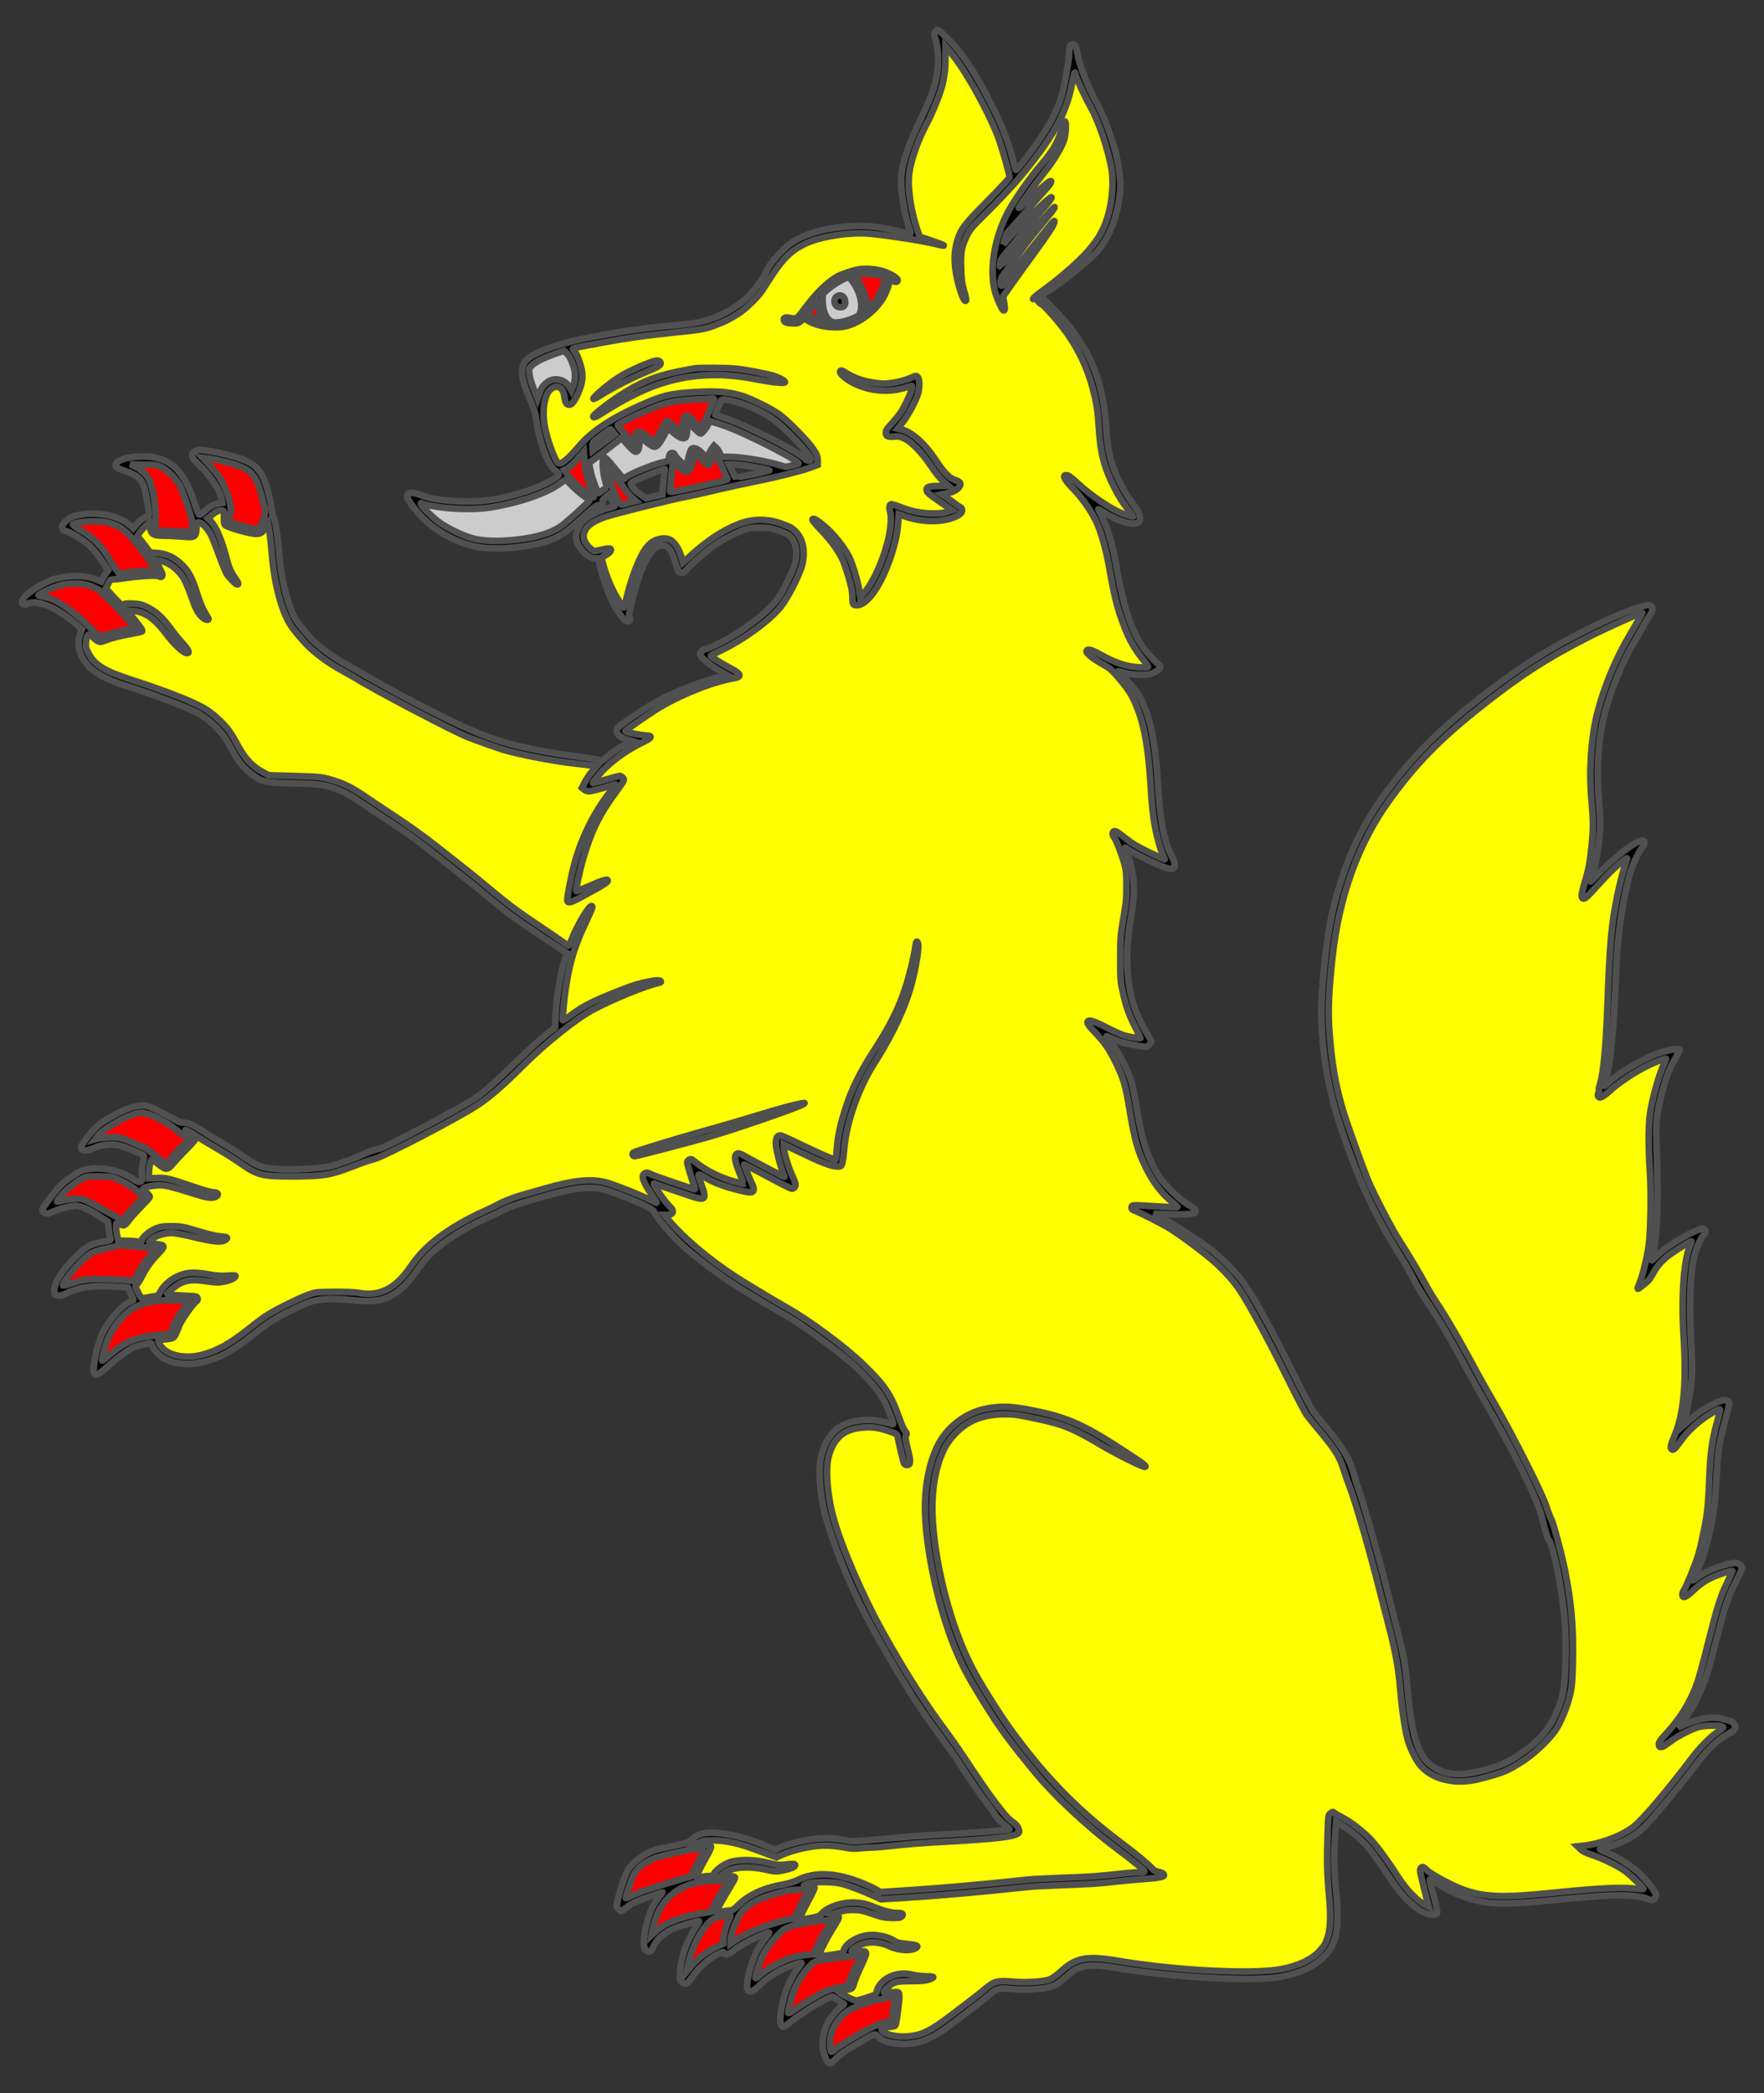 <?xml version="1.0" encoding="utf-8"?>
<svg xmlns="http://www.w3.org/2000/svg" xmlns:dc="http://purl.org/dc/elements/1.1/"
     xmlns:xl="http://www.w3.org/1999/xlink"
     xmlns:xlink="http://www.w3.org/1999/xlink"
     version="1.1"
     viewBox="49.5 81 265.5 315"
     width="265.5"
     height="315"
     preserveAspectRatio="xMidYMid meet"
     zoomAndPan="magnify"
     contentScriptType="application/ecmascript"
     contentStyleType="text/css">
   <rect x="49.5" y="81" width="265.5" height="315" fill="#333333" stroke="none"/>
   <defs/>
   <g stroke-opacity="1" stroke-dasharray="none" stroke="#505050" fill="#ffff00"
      fill-opacity="1">
      <title>Wolf Sejant Erect (2)</title>
      <g>
         <title>Art</title>
         <g>
            <g>
               <g  id="outline-0">
                  <path
                        d="M 190.252 85.813 L 190.252 85.813 C 190.061 86.084 190.075 86.207 190.333 86.995 C 190.727 88.219 190.809 90.597 190.523 92.242 C 190.197 94.145 189.599 95.762 188.063 98.957 C 186.106 102.966 185.141 106.025 185.141 108.118 C 185.141 110.021 185.562 112.821 186.106 114.52 C 186.391 115.404 186.595 116.165 186.568 116.192 C 186.541 116.219 185.739 116.056 184.774 115.825 C 181.389 115.009 179.473 114.846 176.496 115.145 C 173.207 115.472 170.651 116.233 168.816 117.429 C 167.185 118.503 165.309 120.664 164.589 122.309 C 164.303 122.947 164.059 123.301 162.808 124.878 C 161.748 126.196 159.546 127.773 157.589 128.588 C 155.672 129.39 154.422 129.662 151.173 129.948 C 146.715 130.342 143.833 130.75 138.315 131.769 C 134.033 132.571 130.376 133.821 128.976 134.977 C 127.658 136.064 127.753 137.546 129.398 141.42 C 129.765 142.249 130.105 143.282 130.145 143.69 C 130.567 147.074 131.912 150.934 132.932 151.696 C 133.87 152.402 133.856 152.47 132.687 153.191 C 130.567 154.468 127.291 155.556 123.635 156.195 C 120.4 156.752 115.085 156.439 112.964 155.556 C 111.483 154.944 110.613 155.094 110.83 155.923 C 110.953 156.385 112.19 157.989 113.196 158.995 C 115.302 161.115 118.415 162.746 121.446 163.317 C 124.409 163.888 130.213 163.249 132.837 162.053 C 134.21 161.428 134.998 160.857 137.214 158.845 C 139.089 157.16 139.28 157.01 139.728 157.037 C 140.19 157.065 140.217 157.051 140.19 156.643 C 140.163 156.303 140.245 156.14 140.693 155.787 L 141.237 155.352 L 141.658 156.249 C 141.903 156.738 142.066 157.16 142.039 157.173 C 142.012 157.201 141.59 157.323 141.101 157.459 C 139.674 157.839 137.839 158.791 137.2 159.484 C 136.656 160.082 136.208 161.129 136.208 161.822 C 136.208 163.168 137.852 165.016 139.049 165.016 L 139.538 165.016 L 139.783 166.063 C 140.122 167.612 140.911 169.923 141.509 171.187 C 142.297 172.818 143.357 174.382 143.765 174.477 C 144.241 174.599 144.458 174.368 144.254 173.933 C 144.132 173.648 144.187 173.213 144.635 171.446 C 146.13 165.383 147.789 162.61 149.624 163.1 C 150.099 163.222 150.657 164.024 150.969 165.016 C 151.622 167.137 151.608 167.123 152.029 167.164 C 152.342 167.205 152.532 167.082 153.117 166.43 C 154.028 165.424 156.121 163.657 157.412 162.801 C 158.54 162.067 160.783 160.939 161.802 160.612 C 162.224 160.463 162.944 160.395 163.868 160.395 C 165.065 160.395 165.486 160.463 166.519 160.789 C 167.199 161.006 167.973 161.346 168.232 161.55 C 169.265 162.339 169.632 163.97 169.17 165.764 C 168.898 166.838 167.348 170.005 166.601 171.051 C 165.513 172.56 163.501 174.3 160.688 176.149 C 159.165 177.141 156.393 178.554 155.713 178.69 C 155.414 178.745 155.142 178.908 155.006 179.098 C 154.816 179.397 154.816 179.452 155.006 179.751 C 155.36 180.281 156.596 181.246 157.806 181.939 L 158.948 182.591 L 157.874 182.85 C 155.618 183.38 151.771 184.834 149.189 186.139 C 146.81 187.349 142.433 190.298 142.352 190.761 C 142.202 191.481 142.691 191.943 144.064 192.351 L 144.635 192.514 L 143.548 193.098 C 142.392 193.71 141.862 194.077 140.748 195.015 C 140.068 195.572 140.027 195.586 139.66 195.409 C 139.443 195.3 137.948 195.056 136.344 194.852 C 133.217 194.471 128.936 193.669 126.448 193.017 C 123.295 192.174 120.169 190.91 115.751 188.694 C 111.823 186.737 106.861 184.059 104.333 182.551 C 103.735 182.197 102.607 181.545 101.819 181.123 C 100.16 180.226 97.999 178.718 96.939 177.725 C 95.824 176.692 94.166 174.64 93.745 173.77 C 92.616 171.486 91.801 167.952 91.488 164.065 C 91.284 161.509 90.985 159.647 90.673 158.927 C 90.523 158.601 90.401 158.138 90.401 157.921 C 90.401 157.214 89.871 154.863 89.436 153.667 C 88.539 151.193 87.343 150.336 83.482 149.398 C 82.612 149.181 81.335 148.923 80.655 148.828 C 79.527 148.678 79.35 148.678 78.915 148.882 C 78.521 149.072 78.439 149.181 78.439 149.548 C 78.439 149.901 78.589 150.119 79.309 150.798 C 81.185 152.579 82.653 154.808 82.871 156.208 L 82.952 156.684 L 82.341 156.779 C 81.661 156.888 80.968 157.296 80.179 158.043 C 79.894 158.329 79.595 158.492 79.486 158.451 C 79.377 158.41 79.065 157.663 78.779 156.766 C 77.502 152.701 75.857 150.649 73.342 149.983 C 71.059 149.371 67.538 149.806 66.967 150.771 C 66.709 151.193 67.049 151.451 68.395 151.899 C 70.134 152.484 70.855 153.109 71.235 154.387 C 71.466 155.175 71.915 157.812 71.915 158.37 C 71.915 158.478 71.63 158.709 71.29 158.9 C 70.936 159.076 70.406 159.511 70.107 159.865 L 69.55 160.517 L 69.033 160.055 C 67.253 158.438 63.352 157.812 60.62 158.709 C 59.804 158.968 58.866 159.824 58.866 160.286 C 58.866 160.694 59.043 160.857 59.614 160.993 C 60.293 161.156 62.128 162.325 63.026 163.154 C 63.501 163.589 64.317 164.595 64.833 165.383 L 65.785 166.81 L 65.472 167.245 C 65.295 167.477 65.051 167.857 64.928 168.088 L 64.725 168.523 L 63.936 168.211 C 62.373 167.572 60.171 167.531 57.983 168.075 C 56.256 168.51 53.647 170.113 52.981 171.133 C 52.573 171.772 52.953 172.22 53.633 171.867 C 55.087 171.119 58.404 172.56 61.218 175.17 L 61.829 175.741 L 61.558 176.461 C 60.959 178.052 61.49 179.873 63.012 181.409 C 64.045 182.456 65.88 183.393 68.422 184.195 C 72.676 185.527 77.95 187.539 79.5 188.436 C 80.737 189.143 82.205 190.462 83.156 191.726 C 83.374 192.025 83.89 192.867 84.284 193.601 C 85.276 195.477 86.024 196.415 87.207 197.353 C 88.933 198.712 89.15 198.767 93.595 198.875 C 97.591 198.97 98.366 199.079 100.052 199.718 C 101.438 200.235 102.444 200.792 104.089 201.947 C 104.918 202.532 106.698 203.714 108.03 204.571 C 110.695 206.283 112.693 207.738 115.683 210.143 C 116.77 211 118.334 212.25 119.163 212.889 C 119.992 213.542 121.881 215.091 123.376 216.328 C 125.497 218.109 127.019 219.237 130.444 221.52 L 134.821 224.429 L 134.549 225.272 C 133.856 227.501 133.245 231.171 133.122 233.876 L 133.041 235.657 L 131.736 236.662 C 131.015 237.22 129.058 239.014 127.373 240.659 C 124.246 243.717 122.425 245.321 121.025 246.272 C 118.768 247.781 107.731 253.626 106.712 253.843 C 106.019 253.993 104.687 254.455 104.061 254.768 C 103.096 255.257 100.419 256.222 99.304 256.508 C 97.958 256.834 93.881 257.092 91.828 256.983 C 89.123 256.847 88.212 256.548 86.255 255.135 C 85.63 254.686 84.243 253.803 83.17 253.164 C 82.096 252.539 80.709 251.696 80.071 251.274 C 78.575 250.309 77.828 249.97 77.148 249.97 C 76.849 249.97 76.469 249.874 76.305 249.766 C 76.142 249.657 75.055 249.072 73.9 248.474 C 71.956 247.482 71.711 247.387 70.977 247.387 C 69.917 247.387 68.598 247.808 67.022 248.651 C 65.472 249.467 64.711 249.983 63.909 250.717 C 63.175 251.383 61.721 253.327 61.721 253.653 C 61.721 254.278 62.495 254.306 63.787 253.708 C 64.738 253.273 66.383 253.123 67.443 253.368 C 68.123 253.531 70.882 254.645 71.14 254.876 C 71.208 254.931 71.154 255.407 71.032 255.937 C 70.868 256.589 70.814 257.187 70.868 257.799 C 70.923 258.614 70.909 258.696 70.637 258.832 C 70.379 258.941 70.189 258.873 69.482 258.411 C 67.606 257.201 65.282 256.657 63.134 256.915 C 61.843 257.078 61.68 257.146 60.253 258.111 C 58.934 258.995 58.54 259.403 57.14 261.183 C 55.74 262.978 55.672 263.154 56.216 263.508 C 56.542 263.725 56.61 263.712 57.575 263.304 C 58.825 262.787 60.062 262.475 60.959 262.475 C 61.707 262.475 63.134 263.127 64.697 264.201 C 65.173 264.514 65.608 264.785 65.662 264.785 C 65.73 264.785 65.812 265.261 65.866 265.832 C 65.907 266.417 66.002 267.055 66.07 267.259 C 66.179 267.586 66.152 267.653 65.894 267.708 C 65.73 267.735 65.105 267.857 64.521 267.98 C 63.134 268.252 62.468 268.632 60.987 270.073 C 58.853 272.139 57.548 274.232 57.67 275.415 C 57.711 275.795 57.779 275.863 58.187 275.959 C 58.567 276.04 58.812 275.972 59.464 275.646 C 59.899 275.415 60.837 275.075 61.558 274.898 C 62.93 274.545 64.697 274.477 67.443 274.654 L 68.734 274.749 L 69.183 275.687 C 69.441 276.203 69.618 276.638 69.591 276.665 C 69.564 276.692 69.292 276.828 69.006 276.964 C 67.756 277.535 65.771 279.832 64.915 281.681 C 64.181 283.271 63.393 286.928 63.637 287.58 C 63.841 288.137 64.276 287.947 65.771 286.588 C 67.253 285.242 68.857 284.087 69.686 283.733 C 70.107 283.557 71.874 283.135 72.2 283.135 C 72.268 283.135 72.323 283.217 72.323 283.312 C 72.323 283.693 73.179 284.766 73.859 285.215 C 76.102 286.737 79.717 286.588 83.224 284.821 C 84.42 284.223 86.146 283.04 87.873 281.654 C 89.83 280.077 90.741 279.493 93.228 278.242 C 96.055 276.815 96.898 276.57 99.032 276.516 C 100.052 276.475 101.492 276.543 102.43 276.652 C 104.51 276.91 106.155 276.842 107.256 276.475 C 109.05 275.877 110.654 274.504 112.163 272.302 C 112.706 271.487 113.59 270.399 114.12 269.883 C 116.145 267.885 119.203 265.9 122.792 264.296 C 123.689 263.888 124.64 263.44 124.899 263.29 C 125.809 262.747 127.033 262.312 130.472 261.306 C 134.454 260.15 136.398 259.756 138.219 259.756 C 139.755 259.756 140.476 259.933 143.031 260.925 C 145.913 262.026 147.857 262.991 147.952 263.358 C 148.128 264.079 150.996 267.382 152.763 268.918 C 154.721 270.603 158.513 273.403 160.484 274.626 C 162.795 276.054 165.894 277.902 167.335 278.718 C 169.115 279.71 170.964 280.961 173.506 282.85 C 176.346 284.957 177.937 286.289 179.378 287.784 C 181.824 290.285 182.545 291.372 183.564 294.132 C 184.026 295.355 184.026 295.396 183.741 295.314 C 181.62 294.703 180.451 294.594 178.698 294.811 C 175.83 295.165 174.049 296.796 173.179 299.854 C 172.622 301.825 172.853 305.672 173.723 309.07 C 174.076 310.456 175.164 313.651 176.007 315.757 C 178.263 321.412 180.343 325.476 184.597 332.599 C 186.962 336.568 188.308 338.579 190.918 342.127 C 191.937 343.513 193.242 345.348 193.799 346.205 C 196.11 349.725 196.681 350.554 197.891 352.158 C 198.57 353.082 199.223 353.993 199.331 354.197 C 199.535 354.591 200.595 355.624 201.18 356.005 C 201.37 356.127 201.493 356.263 201.452 356.304 C 201.302 356.453 195.417 356.902 189.49 357.201 C 188.186 357.269 185.698 357.459 183.985 357.622 C 177.57 358.207 177.95 358.193 176.809 357.962 C 174.987 357.609 173.275 357.568 171.589 357.813 C 169.944 358.057 167.634 358.683 166.764 359.131 L 166.22 359.403 L 164.779 358.805 C 162.727 357.935 160.878 357.378 159.084 357.079 C 156.229 356.589 154.762 356.78 153.715 357.772 C 153.117 358.343 153.008 358.37 148.754 359.253 C 146.987 359.62 144.798 361.102 143.996 362.489 C 143.425 363.454 142.324 367.028 142.324 367.898 C 142.324 368.102 142.8 368.632 142.99 368.632 C 143.058 368.632 143.371 368.415 143.697 368.143 C 144.499 367.477 145.26 367.11 147.367 366.39 C 148.346 366.05 149.175 365.778 149.202 365.778 C 149.243 365.778 149.012 366.091 148.699 366.485 C 147.625 367.844 147 369.38 146.606 371.623 C 146.321 373.267 146.334 374.137 146.674 374.477 C 147.163 374.966 147.503 374.763 147.979 373.73 C 148.387 372.846 149.406 371.935 150.657 371.351 C 151.594 370.916 154.177 370.128 154.694 370.128 C 154.775 370.128 154.598 370.481 154.313 370.902 C 152.899 372.996 152.016 375.442 151.88 377.644 C 151.812 378.8 151.826 379.003 152.043 379.235 C 152.288 379.506 152.736 379.588 152.994 379.398 C 153.076 379.343 153.416 378.908 153.769 378.419 C 154.694 377.101 156.162 375.782 157.358 375.184 C 158.296 374.722 158.391 374.695 158.513 374.926 C 158.731 375.293 159.084 375.198 159.94 374.531 C 160.933 373.77 162.047 373.131 163.624 372.452 C 165.595 371.596 165.581 371.596 164.711 372.697 C 163.651 374.056 163.202 374.885 162.659 376.53 C 162.061 378.283 161.802 379.928 162.006 380.403 C 162.251 380.92 162.74 380.825 163.42 380.145 C 164.453 379.112 165.88 378.052 166.995 377.495 C 168.082 376.965 170.012 376.285 170.135 376.407 C 170.162 376.448 169.999 376.706 169.768 377.005 C 168.558 378.528 167.634 380.621 167.212 382.823 C 166.777 385.052 166.845 386.031 167.443 386.031 C 167.538 386.031 167.973 385.732 168.395 385.365 C 170.107 383.91 174.552 381.246 174.865 381.491 C 175.205 381.749 176.346 382.483 176.496 382.551 C 176.577 382.578 176.496 382.714 176.306 382.837 C 175.626 383.326 174.579 384.522 174.172 385.297 C 173.234 387.077 173.057 389.103 173.723 390.625 C 174.212 391.753 174.403 391.767 175.327 390.802 C 175.911 390.176 176.645 389.66 178.345 388.668 C 181.376 386.887 181.09 386.982 181.729 387.567 C 182.395 388.165 183.333 388.464 184.869 388.573 C 187.152 388.722 189.083 388.138 191.353 386.615 C 192.372 385.936 197.7 381.844 198.693 380.974 C 199.522 380.254 199.997 380.159 201.86 380.336 C 204.265 380.567 207.229 380.295 208.289 379.751 C 208.601 379.601 209.39 378.99 210.056 378.405 C 211.062 377.522 211.429 377.291 212.149 377.06 C 213.4 376.679 214.854 376.706 217.654 377.182 C 225.946 378.596 238.247 379.262 242.27 378.5 C 245.07 377.97 247.096 377.06 248.55 375.673 C 249.692 374.599 250.127 373.852 250.507 372.343 C 250.861 370.984 250.888 368.592 250.602 365.642 C 250.276 362.366 250.235 360.681 250.412 357.853 L 250.589 355.176 L 251.459 355.679 C 252.818 356.481 254.735 358.152 255.74 359.403 C 256.243 360.028 257.426 361.7 258.364 363.127 C 259.709 365.153 260.348 365.982 261.341 366.96 C 262.849 368.456 264.209 369.217 265.214 369.149 C 265.799 369.108 265.812 369.094 265.799 368.632 C 265.799 368.374 265.527 367.219 265.214 366.077 C 264.902 364.935 264.657 363.943 264.684 363.875 C 264.711 363.807 265.16 364.024 265.677 364.364 C 267.892 365.805 270.284 366.784 272.677 367.219 C 274.607 367.572 277.733 367.518 282.613 367.015 C 289.423 366.322 292.984 366.118 295.009 366.294 C 296.192 366.403 296.953 366.539 297.415 366.743 C 298.176 367.069 298.367 367.042 298.625 366.553 C 298.788 366.24 298.774 366.145 298.557 365.724 C 298.108 364.908 296.64 363.236 295.621 362.393 C 294.425 361.401 292.984 360.545 291.407 359.852 C 290.741 359.58 290.238 359.321 290.252 359.294 C 290.279 359.267 290.782 359.131 291.38 358.968 C 293.636 358.384 295.499 357.378 296.994 355.95 C 297.959 355.026 302.227 349.902 304.048 347.496 C 306.563 344.166 307.854 342.888 309.798 341.828 C 310.709 341.325 310.844 341.094 310.532 340.509 C 310.382 340.21 310.178 340.061 309.743 339.952 C 309.431 339.871 308.955 339.748 308.697 339.667 C 307.283 339.3 305.081 339.639 303.097 340.537 L 302.077 340.999 L 302.906 339.898 C 304.334 337.995 305.503 335.684 306.4 332.993 C 306.617 332.34 307.324 329.771 307.963 327.284 C 309.2 322.431 309.635 321.154 310.885 318.789 C 311.32 317.946 311.687 317.13 311.687 316.994 C 311.687 316.845 311.524 316.6 311.32 316.437 C 310.844 316.07 310.287 316.138 308.289 316.79 C 306.808 317.28 305.72 317.823 304.877 318.49 C 304.606 318.707 304.347 318.884 304.307 318.884 C 304.279 318.884 304.51 318.367 304.823 317.728 C 305.571 316.26 306.264 314.099 306.862 311.408 C 307.46 308.676 307.705 306.718 307.868 303.116 C 308.044 299.378 308.167 298.59 308.996 295.369 C 309.907 291.862 309.866 292.093 309.58 291.875 C 309.145 291.576 308.683 291.671 307.27 292.365 C 305.992 293.004 304.986 293.697 303.423 295.056 L 302.757 295.627 L 303.083 294.512 C 303.532 292.976 304.035 289.904 304.143 288.029 C 304.198 287.05 304.143 285.011 304.007 282.592 C 303.722 277.671 303.872 273.104 304.402 270.494 C 304.687 269.121 305.421 267.368 305.87 266.947 C 306.305 266.566 306.332 266.199 305.951 265.968 C 305.326 265.56 300.106 268.605 298.598 270.263 C 298.135 270.766 298.081 270.793 298.149 270.494 C 298.951 266.688 299.114 263.114 298.856 254.387 C 298.72 249.562 298.774 248.855 299.59 245.688 C 300.242 243.119 300.609 242.14 301.561 240.468 C 301.969 239.748 302.308 239.082 302.308 238.987 C 302.308 238.769 301.153 238.919 299.726 239.313 C 297.483 239.952 293.473 242.208 291.638 243.88 C 290.972 244.478 290.863 244.546 290.945 244.261 C 291.57 242.29 291.856 240.577 292.168 236.989 C 292.359 234.814 292.481 232.829 292.794 225.911 C 292.984 221.493 293.772 216.274 294.778 212.658 C 295.186 211.217 296.015 209.382 296.6 208.648 C 297.048 208.077 297.13 207.629 296.776 207.507 C 296.083 207.235 292.386 210.035 289.83 212.767 C 289.26 213.365 288.838 213.759 288.893 213.65 C 289.409 212.291 289.858 210.157 290.143 207.697 C 290.401 205.522 290.401 204.299 290.129 201.336 C 289.749 197.176 290.048 192.242 290.904 188.803 C 291.747 185.378 293.609 180.756 295.227 178.024 C 295.73 177.168 296.409 175.999 296.735 175.401 C 297.062 174.816 297.524 174.028 297.782 173.648 C 298.299 172.873 298.353 172.451 297.959 172.18 C 297.714 172.016 297.551 172.016 296.695 172.248 C 294.955 172.71 291.584 174.137 288.24 175.822 C 282.912 178.514 279.188 180.811 274.838 184.073 C 267.063 189.904 262.863 193.941 258.405 199.881 C 254.599 204.951 252.179 210.076 250.399 216.804 C 249.501 220.202 248.795 225.286 248.468 230.614 C 248.115 236.717 248.999 243.513 250.956 249.562 C 253.661 257.921 256.243 263.63 260.104 269.747 C 260.77 270.793 261.721 272.438 262.21 273.417 C 262.7 274.382 263.638 275.945 264.276 276.883 C 265.962 279.343 267.987 282.755 269.89 286.343 C 270.815 288.083 272.337 290.802 273.261 292.405 C 277.135 299.039 280.9 306.65 281.512 309.084 C 282.151 311.707 282.463 312.699 282.667 312.849 C 282.925 313.039 283.632 315.689 284.081 318.136 C 285.005 323.22 285.25 326.251 285.141 331.049 C 285.032 335.181 284.774 336.513 283.591 339.123 C 282.558 341.366 281.09 343.038 278.589 344.777 C 276.51 346.232 275.545 346.68 273.017 347.36 C 270.502 348.04 269.143 348.148 267.335 347.836 C 266.343 347.659 264.902 346.844 264.195 346.055 C 262.673 344.383 261.83 341.107 261.327 334.964 C 261.055 331.634 260.783 330.152 259.614 325.544 C 259.084 323.492 258.364 320.637 257.997 319.224 C 256.733 314.262 254.381 306.052 253.851 304.775 C 253.729 304.516 253.525 303.823 253.375 303.239 C 252.777 300.833 251.663 298.875 249.27 296.035 C 248.482 295.097 247.558 293.941 247.204 293.479 C 246.851 292.99 245.464 290.367 244.064 287.526 C 240.775 280.838 237.812 275.524 236.262 273.512 C 235.297 272.275 233.068 270.073 231.777 269.081 C 230.146 267.83 225.986 265.139 224.6 264.418 L 223.132 263.671 L 225.239 263.739 C 227.984 263.834 229.371 263.725 229.425 263.385 C 229.493 263.046 229.303 262.855 228.27 262.257 C 227.087 261.564 224.967 259.539 224.111 258.275 C 222.371 255.692 221.446 252.96 220.631 248.053 C 220.332 246.218 219.951 244.302 219.788 243.785 C 219.204 241.855 217.695 239.028 216.431 237.492 C 216.173 237.179 215.996 236.921 216.023 236.921 C 216.064 236.921 216.54 237.125 217.097 237.383 C 218.035 237.818 218.823 238.022 221.066 238.43 C 222.085 238.62 222.316 238.552 222.643 237.981 C 222.833 237.655 222.806 237.587 222.357 236.907 C 221.745 235.983 220.821 234.134 220.386 232.979 C 219.041 229.418 218.769 224.429 219.666 219.4 C 220.427 215.118 220.318 212.78 219.204 209.613 C 219.013 209.056 218.85 208.58 218.85 208.553 C 218.85 208.526 219.054 208.648 219.299 208.825 C 219.788 209.206 221.813 210.239 223.88 211.163 C 224.885 211.611 225.415 211.775 225.769 211.747 C 226.231 211.707 226.258 211.679 226.299 211.204 C 226.326 210.823 226.217 210.47 225.85 209.817 C 224.722 207.792 224.111 204.598 223.744 198.59 C 223.458 194.023 222.942 190.747 222.167 188.504 C 221.297 186.03 220.74 185.12 218.932 183.257 C 218.266 182.578 217.749 182.007 217.804 182.007 C 217.858 182.007 218.347 182.129 218.877 182.279 C 219.965 182.578 221.841 182.646 222.67 182.415 C 223.295 182.238 224.07 181.721 224.124 181.436 C 224.151 181.314 224.056 181.137 223.934 181.028 C 223.213 180.471 222.072 179.22 221.433 178.283 C 219.734 175.754 218.606 172.343 217.627 166.783 C 216.879 162.515 216.173 160.232 214.8 157.649 C 214.773 157.595 215.248 157.853 215.846 158.22 C 218.932 160.069 221.351 160.327 221.079 158.777 C 220.957 158.138 220.93 158.084 219.897 156.698 C 218.837 155.27 217.505 152.701 216.947 151.03 C 216.39 149.29 216.145 147.863 215.982 145.307 C 215.52 137.831 213.169 132.598 207.922 127.338 L 206.114 125.516 L 207.283 124.782 C 209.893 123.138 213.835 119.876 214.963 118.448 C 216.703 116.219 217.749 113.297 218.103 109.627 C 218.225 108.349 217.885 105.753 217.287 103.497 C 216.73 101.376 215.398 97.937 214.582 96.524 C 213.304 94.294 212 90.964 211.633 88.925 C 211.456 87.974 211.293 87.675 210.994 87.675 C 210.572 87.675 210.423 87.974 210.423 88.817 C 210.423 89.918 209.838 93.343 209.322 95.287 C 208.642 97.842 207.079 100.656 204.265 104.366 C 203.287 105.658 202.444 106.664 202.403 106.609 C 202.349 106.541 202.199 106.038 202.064 105.481 C 201.493 103.048 200.405 100.098 199.141 97.597 C 196.939 93.207 195.39 90.638 193.555 88.354 C 192.617 87.199 190.863 85.5 190.591 85.5 C 190.51 85.5 190.36 85.636 190.252 85.813 Z M 159.478 141.284 L 159.478 141.284 C 161.34 141.651 163.733 142.67 165.636 143.921 C 167.457 145.13 171.548 149.439 171.548 150.146 C 171.548 150.431 170.95 150.377 170.651 150.051 C 169.632 148.923 161.408 144.791 158.228 143.798 C 157.67 143.622 157.181 143.472 157.154 143.445 C 157.127 143.431 157.249 143.092 157.412 142.697 C 157.589 142.303 157.806 141.773 157.915 141.528 C 158.119 141.025 158.132 141.025 159.478 141.284 Z M 141.74 145.973 L 142.039 146.354 L 140.381 147.591 L 138.722 148.814 L 138.682 148.27 C 138.654 147.971 138.709 147.645 138.804 147.536 C 139.008 147.292 141.278 145.579 141.373 145.593 C 141.414 145.593 141.577 145.769 141.74 145.973 Z M 162.305 151.152 L 162.305 151.152 C 163.896 151.41 164.806 151.6 165.296 151.777 C 165.404 151.818 164.317 152.103 162.863 152.389 C 161.408 152.688 160.212 152.905 160.198 152.892 C 160.171 152.865 159.94 152.402 159.668 151.859 L 159.179 150.88 L 159.886 150.88 C 160.28 150.88 161.367 151.002 162.305 151.152 Z M 149.515 152.199 L 149.515 152.199 C 149.447 152.566 149.352 153.435 149.297 154.142 L 149.189 155.434 L 147.965 155.705 L 146.742 155.991 L 146.13 155.583 C 145.315 155.053 144.785 154.564 144.554 154.115 C 144.377 153.762 144.377 153.734 144.689 153.531 C 145.26 153.15 149.08 151.614 149.542 151.573 C 149.596 151.56 149.569 151.845 149.515 152.199 Z"
                        fill="black"/>
               </g>
            </g>
            <g>
               <path d="M 193.745 90.434 C 195.865 93.424 198.869 99.106 199.889 102.083 C 200.514 103.931 201.452 107.262 201.452 107.683 C 201.452 107.805 199.984 109.382 198.19 111.203 C 194.669 114.738 194.112 115.472 193.582 117.239 C 193.188 118.53 193.092 119.876 193.296 121.466 C 193.541 123.45 194.424 126.278 194.805 126.278 C 194.995 126.278 194.955 125.951 194.574 124.687 C 194.289 123.709 194.207 123.111 194.153 121.384 C 194.071 118.965 194.207 118.176 195.009 116.491 C 195.444 115.594 195.77 115.2 197.7 113.297 C 201.221 109.79 203.287 107.479 205.326 104.774 C 208.669 100.343 210.137 97.38 210.858 93.56 C 211.035 92.636 211.211 91.888 211.252 91.888 C 211.306 91.888 211.374 92.065 211.415 92.296 C 211.537 92.854 212.897 95.817 213.617 97.054 C 214.854 99.188 216.363 103.687 216.825 106.609 C 217.083 108.295 216.92 110.932 216.431 112.821 C 215.778 115.363 214.976 116.844 213.141 118.924 C 211.891 120.338 209.036 122.852 207.011 124.32 C 206.141 124.946 205.326 125.584 205.176 125.747 C 204.918 126.033 204.918 126.047 205.19 125.951 C 205.407 125.897 205.53 125.965 205.706 126.264 C 205.842 126.495 206.06 126.713 206.209 126.753 C 206.658 126.889 209.268 129.907 210.355 131.511 C 212.285 134.379 213.536 137.315 214.283 140.713 C 214.677 142.534 214.732 142.983 214.908 145.647 C 215.139 149.263 215.71 151.41 217.233 154.414 C 217.831 155.597 218.497 156.67 219.109 157.445 C 219.639 158.098 220.074 158.669 220.074 158.696 C 220.074 158.818 219.176 158.587 218.388 158.274 C 216.689 157.595 213.767 155.624 211.918 153.925 C 210.695 152.797 210.301 152.511 209.934 152.511 C 209.363 152.511 209.77 153.286 211.021 154.55 C 212.421 155.964 213.998 158.274 214.691 159.919 C 215.371 161.564 216.023 163.956 216.472 166.511 C 217.07 169.978 217.477 171.731 218.13 173.688 C 219.163 176.774 220.087 178.514 221.745 180.512 C 222.085 180.92 222.33 181.314 222.289 181.368 C 222.248 181.436 221.596 181.463 220.835 181.422 C 219.122 181.341 217.301 180.743 215.153 179.533 C 213.739 178.745 213.169 178.595 213.033 178.989 C 212.938 179.288 213.971 180.118 215.371 180.906 C 216.553 181.558 216.798 181.776 217.912 183.067 C 219.394 184.821 219.897 185.623 220.631 187.444 C 221.732 190.19 222.33 193.588 222.656 198.794 C 222.846 201.988 223.037 203.864 223.349 205.454 C 223.662 207.126 224.219 209.07 224.586 209.776 C 224.722 210.062 224.831 210.32 224.804 210.347 C 224.777 210.375 223.716 209.885 222.452 209.274 C 220.767 208.458 219.829 207.901 219 207.235 C 218.375 206.732 217.736 206.256 217.6 206.188 C 217.002 205.862 216.73 206.433 217.192 207.031 C 217.518 207.439 218.347 209.6 218.742 211.027 C 218.986 211.938 219.041 212.481 219.041 214.357 C 219.041 216.314 218.986 216.94 218.578 219.25 C 218.143 221.779 218.116 222.064 218.116 225.231 C 218.116 228.398 218.13 228.643 218.483 230.26 C 219.013 232.585 219.408 233.699 220.359 235.561 C 220.794 236.431 221.161 237.179 221.161 237.22 C 221.161 237.329 219.53 237.07 218.714 236.839 C 218.307 236.717 217.083 236.173 216.009 235.616 C 214.174 234.664 213.4 234.433 213.209 234.746 C 213.073 234.963 213.4 235.439 214.501 236.581 C 215.833 237.981 216.512 239 217.505 241.039 C 218.646 243.432 218.918 244.397 219.53 248.094 C 220.237 252.416 220.753 254.292 221.936 256.657 C 223.037 258.886 224.287 260.545 225.837 261.822 C 226.285 262.203 226.68 262.556 226.707 262.624 C 226.748 262.733 225.769 262.692 222.221 262.475 C 221.12 262.393 220.128 262.38 220.019 262.42 C 219.693 262.543 219.747 263.032 220.114 263.127 C 220.658 263.263 224.722 265.329 225.701 265.968 C 227.59 267.178 231.016 269.76 232.388 270.997 C 233.965 272.438 235.148 273.757 236.099 275.157 C 237.431 277.141 240.585 282.945 243.086 288.029 C 244.513 290.91 245.899 293.574 246.185 293.969 C 246.47 294.349 247.381 295.477 248.224 296.483 C 250.466 299.175 251.119 300.208 251.69 302.043 C 251.962 302.899 252.356 304.041 252.573 304.584 C 253.443 306.759 255.536 313.977 257.1 320.175 C 257.521 321.82 258.133 324.198 258.472 325.476 C 259.478 329.268 260.008 332.123 260.24 335.059 C 260.498 338.348 261.028 341.787 261.476 343.174 C 261.952 344.614 262.822 346.245 263.488 346.925 C 265.432 348.91 268.748 349.603 272.133 348.733 C 275.776 347.795 276.51 347.496 278.875 345.919 C 280.819 344.628 283.116 342.344 283.918 340.904 C 284.747 339.436 285.535 337.37 285.861 335.806 C 286.106 334.692 286.174 333.808 286.228 330.913 C 286.337 325.857 286.011 322.214 285.032 317.266 C 284.543 314.833 283.292 310.171 282.993 309.654 C 282.83 309.383 282.49 308.485 282.232 307.67 C 281.607 305.726 277.149 296.864 274.471 292.283 C 273.411 290.475 271.793 287.567 270.869 285.827 C 269.143 282.592 267.09 279.098 265.649 276.937 C 265.201 276.271 264.521 275.143 264.141 274.423 C 263.393 273.009 260.987 268.999 260.172 267.776 C 259.071 266.118 256.094 260.381 255.265 258.288 C 254.517 256.426 252.193 249.942 251.771 248.542 C 250.494 244.356 249.896 240.931 249.556 235.697 C 249.379 232.857 249.515 229.757 250.059 224.959 C 251.065 215.88 253.933 207.955 258.513 201.58 C 262.55 195.953 266.411 192.025 272.881 186.955 C 278.63 182.442 282.49 179.968 288.648 176.842 C 291.258 175.523 296.586 173.104 296.681 173.213 C 296.722 173.253 295.73 174.993 294.479 177.127 C 292.63 180.267 290.782 184.78 289.885 188.423 C 288.961 192.106 288.634 197.095 289.042 201.471 C 289.314 204.448 289.314 205.794 289.056 208.349 C 288.811 210.782 288.566 212.019 288.023 213.773 C 287.792 214.507 287.588 215.349 287.574 215.648 C 287.56 216.111 287.601 216.192 287.846 216.233 C 288.077 216.26 288.498 215.88 289.708 214.534 C 291.462 212.59 292.359 211.693 293.514 210.769 C 294.37 210.089 294.493 210.021 294.357 210.375 C 293.99 211.326 293.297 213.949 292.943 215.689 C 292.005 220.297 291.801 222.689 291.434 232.435 C 291.203 238.715 290.836 242.521 290.279 244.329 C 290.17 244.696 290.116 245.036 290.157 245.103 C 290.197 245.158 290.157 245.321 290.075 245.47 C 290.007 245.62 289.98 245.837 290.021 245.946 C 290.184 246.381 290.7 246.15 291.842 245.131 C 293.201 243.907 295.281 242.507 297.116 241.569 C 298.271 240.971 299.902 240.319 300.242 240.319 C 300.297 240.319 300.161 240.713 299.916 241.202 C 299.168 242.766 298.135 246.476 297.823 248.773 C 297.605 250.296 297.605 254.333 297.823 257.242 C 298.04 260.354 297.945 266.552 297.633 268.591 C 297.334 270.535 296.654 273.267 296.246 274.151 C 296.069 274.558 295.947 274.912 295.988 274.953 C 296.015 274.98 296.26 274.844 296.518 274.626 C 296.79 274.409 297.17 274.096 297.374 273.947 C 297.592 273.784 298 273.213 298.299 272.656 C 299.046 271.296 299.943 270.358 301.479 269.353 C 302.988 268.36 304.075 267.721 304.075 267.83 C 304.075 267.871 303.967 268.197 303.817 268.551 C 302.879 270.956 302.526 276.407 302.92 282.524 C 303.341 289.116 302.906 293.833 301.561 297.013 C 300.99 298.386 300.868 298.875 301.058 299.066 C 301.316 299.324 301.602 299.079 302.404 297.951 C 303.301 296.687 304.279 295.695 305.625 294.675 C 306.672 293.873 308.248 292.976 308.384 293.099 C 308.411 293.139 308.248 293.86 308.017 294.716 C 307.12 297.951 306.889 299.745 306.726 304.612 C 306.672 305.998 306.549 307.765 306.44 308.54 C 306.182 310.497 305.489 313.814 305.068 315.132 C 304.619 316.587 303.301 319.808 302.974 320.27 C 302.839 320.46 302.716 320.787 302.716 320.977 C 302.716 321.589 303.233 321.425 304.225 320.474 C 305.353 319.4 306.386 318.707 307.623 318.204 C 308.642 317.783 310.165 317.321 310.246 317.402 C 310.274 317.429 309.934 318.19 309.499 319.088 C 308.452 321.222 308.004 322.649 306.604 328.195 C 305.978 330.736 305.231 333.455 304.959 334.243 C 303.967 337.084 302.458 339.544 300.229 341.964 C 299.413 342.834 299.182 343.174 299.182 343.486 C 299.182 343.88 299.291 343.962 299.712 343.894 C 299.807 343.88 300.324 343.541 300.868 343.133 C 301.887 342.344 303.79 341.352 305.027 340.944 C 305.87 340.673 308.33 340.605 308.738 340.849 C 308.955 340.972 308.887 341.053 308.194 341.529 C 306.916 342.385 305.339 343.989 304.035 345.729 C 300.569 350.323 296.776 354.795 295.471 355.842 C 293.664 357.269 290.496 358.479 287.805 358.778 L 286.949 358.873 L 287.384 359.294 C 287.683 359.607 288.186 359.852 289.124 360.164 C 290.714 360.681 292.97 361.782 294.085 362.584 C 294.941 363.209 296.967 365.18 296.858 365.289 C 296.831 365.329 296.015 365.289 295.064 365.193 C 293.038 365.017 289.409 365.221 282.531 365.927 C 275.83 366.607 273.084 366.512 270.067 365.506 C 268.191 364.881 264.82 363.073 264.127 362.325 C 263.733 361.904 263.488 361.877 263.298 362.244 C 263.189 362.448 263.298 363.059 263.774 364.922 C 264.1 366.254 264.426 367.491 264.467 367.654 L 264.562 367.98 L 264.1 367.749 C 262.713 367.042 261.137 365.384 259.696 363.127 C 258.35 361.007 256.814 358.927 255.863 357.894 C 254.707 356.657 252.791 355.162 251.54 354.537 C 251.024 354.279 250.48 353.966 250.344 353.844 C 250.127 353.653 250.072 353.653 249.76 353.898 C 249.42 354.156 249.42 354.183 249.325 356.875 C 249.189 360.626 249.243 363.155 249.488 365.71 C 249.8 368.809 249.773 370.902 249.433 372.153 C 249.08 373.417 248.917 373.716 248.142 374.586 C 246.987 375.864 245.002 376.829 242.433 377.332 C 238.247 378.161 226.598 377.59 217.844 376.108 C 213.128 375.306 211.483 375.605 209.268 377.617 C 208.683 378.147 207.949 378.704 207.65 378.84 C 206.753 379.235 204.13 379.425 202.05 379.248 C 199.603 379.031 199.155 379.153 197.782 380.308 C 196.993 380.974 195.797 381.912 192.685 384.264 C 189.463 386.71 188.267 387.295 186.119 387.472 C 184.352 387.621 182.449 387.145 182.191 386.507 C 182.082 386.194 182.178 386.153 183.251 386.058 C 184.216 385.963 184.257 385.949 184.339 385.555 C 184.556 384.658 184.896 381.858 184.855 381.341 C 184.801 380.811 184.787 380.798 184.257 380.798 C 183.958 380.798 183.455 380.852 183.143 380.906 C 182.395 381.029 182.368 380.798 183.048 380.132 C 183.945 379.262 184.298 379.167 186.568 379.153 C 188.118 379.153 188.784 379.085 189.327 378.908 C 189.721 378.786 190.007 378.623 189.966 378.555 C 189.912 378.473 189.395 378.419 188.811 378.419 C 188.226 378.419 187.356 378.324 186.881 378.202 C 184.393 377.563 181.865 378.8 181.416 380.866 C 181.362 381.165 181.172 381.26 179.948 381.654 C 179.174 381.885 178.467 382.089 178.372 382.089 C 178.1 382.089 176.278 381.219 175.898 380.906 L 175.558 380.621 L 176.374 380.526 C 177.746 380.376 177.814 380.336 178.032 379.506 C 178.127 379.099 178.616 377.916 179.106 376.869 C 180.166 374.613 180.152 374.572 178.657 374.708 C 177.801 374.776 177.638 374.763 177.692 374.599 C 177.801 374.246 178.807 373.675 179.69 373.444 C 180.818 373.159 182.246 373.349 183.482 373.947 C 184.733 374.559 186.704 374.654 187.397 374.137 C 187.819 373.838 187.492 373.702 185.997 373.553 C 184.855 373.458 184.502 373.363 184.067 373.077 C 183.034 372.384 181.063 372.031 179.758 372.302 C 178.168 372.629 176.727 373.621 176.496 374.531 C 176.455 374.722 176.319 374.912 176.197 374.939 C 175.789 375.062 172.908 375.456 172.772 375.401 C 172.581 375.333 173.805 372.873 174.851 371.201 C 175.354 370.399 175.762 369.665 175.762 369.557 C 175.762 369.448 175.544 369.298 175.259 369.23 L 174.743 369.094 L 175.694 368.768 C 176.414 368.524 176.945 368.442 177.869 368.442 C 178.97 368.442 179.269 368.496 180.778 369.027 C 182.259 369.543 182.626 369.611 183.727 369.638 C 184.747 369.652 185.032 369.611 185.222 369.421 C 185.535 369.108 185.345 368.904 184.76 368.904 C 183.741 368.904 182.504 368.605 181.281 368.089 C 179.663 367.395 178.358 367.192 176.863 367.395 C 175.381 367.586 173.859 368.238 173.275 368.891 C 172.867 369.38 172.758 369.421 171.344 369.693 C 170.529 369.842 169.836 369.951 169.808 369.937 C 169.74 369.856 170.406 368.456 171.249 366.892 C 171.711 366.05 172.092 365.248 172.092 365.112 C 172.092 364.799 171.575 364.65 170.909 364.772 C 170.148 364.908 170.474 364.609 171.304 364.405 C 172.269 364.147 174.892 364.188 176.075 364.473 C 177.067 364.704 179.364 365.574 181.077 366.362 L 182.123 366.838 L 185.154 366.648 C 190.822 366.294 196.79 365.778 204.374 364.962 C 205.054 364.894 207.433 364.772 209.675 364.69 C 213.576 364.555 215.235 364.446 217.763 364.133 C 218.402 364.052 220.046 363.916 221.433 363.807 C 223.852 363.63 224.695 363.481 224.695 363.209 C 224.695 362.991 224.314 362.774 223.798 362.692 C 223.512 362.652 223.159 362.475 223.01 362.298 C 222.289 361.523 220.509 360.028 218.578 358.587 C 211.864 353.572 207.133 348.774 201.9 341.678 C 199.957 339.041 196.912 334.189 195.675 331.729 C 192.657 325.802 190.387 317.212 189.885 309.926 C 189.654 306.365 190.061 302.994 191.04 300.371 C 191.652 298.74 192.25 297.802 193.432 296.592 C 195.267 294.73 197.537 293.86 200.704 293.833 C 201.982 293.819 202.621 293.901 205.19 294.444 C 209.417 295.314 210.939 295.926 214.976 298.332 C 217.219 299.677 221.365 301.757 221.773 301.757 C 222.208 301.757 221.718 301.363 219.326 299.786 C 212.802 295.491 210.369 294.376 205.122 293.303 C 201.914 292.65 200.269 292.569 198.054 292.976 C 194.792 293.561 191.828 295.885 190.455 298.93 C 189.069 301.975 188.498 305.916 188.811 310.171 C 189.273 316.573 191.244 324.647 193.718 330.193 C 194.683 332.368 195.525 333.89 197.605 337.247 C 200.093 341.243 201.506 343.16 205.53 348.026 C 208.248 351.302 213.155 355.883 217.287 358.982 C 220.169 361.143 221.854 362.529 221.759 362.679 C 221.718 362.733 221.31 362.788 220.848 362.788 C 220.386 362.788 219.244 362.869 218.307 362.978 C 215.044 363.358 213.454 363.467 209.485 363.603 C 207.283 363.685 204.932 363.807 204.252 363.875 C 196.912 364.663 190.687 365.207 185.018 365.56 L 181.987 365.751 L 181.348 365.357 C 181.009 365.153 180.044 364.704 179.214 364.364 C 175.327 362.815 172.146 362.665 169.577 363.929 C 168.979 364.215 168.164 364.473 167.389 364.609 C 164.507 365.112 162.21 366.159 160.742 367.599 C 160.117 368.225 159.696 368.537 159.519 368.524 C 159.369 368.496 158.798 368.578 158.268 368.673 C 157.725 368.782 157.276 368.836 157.276 368.809 C 157.276 368.646 158.391 366.607 159.193 365.302 C 159.709 364.459 160.131 363.712 160.131 363.63 C 160.131 363.413 159.777 363.331 158.866 363.331 L 158.024 363.318 L 158.472 362.937 C 159.587 361.986 161.993 361.768 164.779 362.38 C 166.193 362.679 166.274 362.692 167.321 362.489 C 168.571 362.23 169.17 361.986 169.17 361.7 C 169.17 361.469 168.884 361.469 167.525 361.632 C 166.845 361.714 166.424 361.673 165.146 361.36 C 162.958 360.817 160.633 360.803 159.261 361.292 C 158.296 361.646 157.099 362.557 156.936 363.059 C 156.868 363.263 156.732 363.331 156.338 363.331 C 156.053 363.331 155.495 363.399 155.101 363.467 C 154.707 363.549 154.354 363.576 154.313 363.549 C 154.231 363.454 154.829 362.19 155.767 360.545 C 156.393 359.457 156.583 358.995 156.488 358.846 C 156.406 358.71 156.053 358.615 155.36 358.574 L 154.354 358.506 L 154.897 358.234 C 155.346 358.017 155.699 357.962 156.868 357.976 C 158.676 357.989 160.606 358.397 162.768 359.199 C 163.678 359.539 164.847 359.974 165.391 360.164 L 166.356 360.518 L 167.307 360.096 C 167.838 359.865 168.871 359.525 169.605 359.335 C 172.337 358.642 174.158 358.574 176.727 359.063 C 177.529 359.213 178.141 359.253 178.752 359.172 C 179.242 359.118 180.125 359.063 180.723 359.05 C 181.321 359.036 182.939 358.887 184.325 358.737 C 185.712 358.574 188.009 358.384 189.422 358.302 C 200.663 357.704 203.124 357.378 202.879 356.494 C 202.702 355.855 202.471 355.57 201.764 355.081 C 200.759 354.387 198.448 351.288 194.737 345.661 C 193.976 344.506 192.644 342.603 191.788 341.447 C 188.797 337.451 185.725 332.612 182.49 326.835 C 179.35 321.222 176.088 313.664 174.892 309.233 C 174.022 306.012 173.723 302.097 174.212 300.221 C 174.906 297.543 176.401 296.171 178.956 295.885 C 180.574 295.695 181.675 295.817 183.251 296.374 C 184.475 296.796 184.529 296.837 184.611 297.285 C 184.923 298.78 185.467 301.05 185.576 301.254 C 185.644 301.377 185.848 301.485 186.024 301.485 C 186.527 301.485 186.595 300.969 186.242 299.596 C 185.834 297.951 185.698 297.149 185.834 297.054 C 186.038 296.932 185.97 296.606 185.698 296.334 C 185.549 296.184 185.168 295.341 184.869 294.458 C 183.605 290.87 182.721 289.551 179.486 286.398 C 176.754 283.733 171.344 279.71 167.878 277.766 C 166.342 276.896 163.189 275.007 161.082 273.702 C 156.692 270.97 152.152 267.164 149.95 264.391 L 149.501 263.834 L 149.963 263.834 C 150.82 263.834 151.01 263.249 150.371 262.638 C 149.542 261.849 147.557 258.968 147.952 259.117 C 148.074 259.172 148.822 259.43 149.624 259.702 C 150.439 259.974 151.961 260.49 153.035 260.857 C 155.699 261.781 155.917 261.618 155.115 259.403 C 154.422 257.459 154.394 257.513 155.618 258.207 C 156.963 258.981 158.377 259.525 160.348 260.028 C 162.319 260.545 162.808 260.558 162.931 260.11 C 162.971 259.919 162.903 259.579 162.74 259.267 C 162.496 258.791 161.49 256.372 161.49 256.263 C 161.49 256.195 163.202 257.078 165.935 258.546 C 167.307 259.28 168.544 259.892 168.68 259.892 C 168.993 259.892 169.238 259.62 169.238 259.267 C 169.238 259.104 168.993 258.465 168.707 257.84 C 168.137 256.63 167.47 254.36 167.47 253.667 L 167.47 253.245 L 169.89 254.401 C 173.071 255.937 174.579 256.521 175.422 256.548 C 176.088 256.562 176.102 256.548 176.265 256.045 C 176.36 255.774 176.496 254.741 176.577 253.775 C 176.89 249.929 178.712 244.764 181.063 241.066 C 183.428 237.356 185.141 233.903 186.228 230.668 C 187.098 228.072 187.886 223.872 187.669 223.016 C 187.533 222.472 187.37 222.676 187.261 223.491 C 187.22 223.886 187.03 224.878 186.84 225.707 C 185.671 230.886 184.216 234.243 181.049 239.096 C 179.079 242.127 177.76 244.764 176.917 247.319 C 176.02 250.038 175.653 251.669 175.476 253.694 C 175.395 254.673 175.313 255.502 175.286 255.515 C 175.191 255.624 172.554 254.482 169.958 253.218 C 168.449 252.471 167.09 251.873 166.94 251.873 C 166.424 251.873 166.193 252.457 166.302 253.476 C 166.383 254.333 167.199 257.337 167.484 257.88 C 167.552 258.016 167.593 258.125 167.552 258.125 C 167.457 258.125 162.319 255.42 161.585 254.985 C 160.756 254.482 160.307 254.469 160.185 254.931 C 160.063 255.434 160.212 256.059 160.865 257.69 C 161.191 258.492 161.449 259.158 161.435 259.172 C 161.422 259.199 160.742 259.022 159.913 258.791 C 158.064 258.275 155.998 257.282 154.762 256.331 C 154.231 255.923 153.728 255.556 153.647 255.502 C 153.402 255.352 152.927 255.638 152.927 255.937 C 152.927 256.181 153.552 258.288 153.96 259.403 C 154.055 259.702 154.123 259.96 154.109 259.987 C 154.028 260.055 148.088 258.016 147.476 257.717 C 147.014 257.473 146.837 257.445 146.592 257.568 C 145.926 257.867 146.225 258.805 147.68 260.939 C 148.088 261.564 148.4 262.067 148.359 262.067 C 148.332 262.067 147.816 261.822 147.218 261.523 C 145.777 260.803 142.311 259.416 140.856 258.995 C 138.532 258.329 135.949 258.587 131.151 259.974 C 129.71 260.395 128.134 260.844 127.644 260.98 C 126.693 261.251 124.912 261.972 124.437 262.284 C 124.273 262.393 123.295 262.869 122.262 263.331 C 119.652 264.514 117.396 265.832 115.574 267.205 C 113.726 268.605 112.516 269.869 111.333 271.582 C 109.023 274.993 106.59 276.19 103.314 275.551 C 102.892 275.469 101.329 275.415 99.78 275.428 C 96.993 275.456 96.993 275.456 95.77 275.904 C 94.411 276.407 91.38 277.902 89.925 278.786 C 89.395 279.098 88.145 280.023 87.125 280.838 C 84.108 283.244 82.218 284.304 79.839 284.916 C 77.692 285.46 75.408 285.133 74.226 284.128 C 73.668 283.652 73.193 282.904 73.329 282.755 C 73.383 282.714 73.913 282.605 74.538 282.537 C 75.802 282.374 75.694 282.483 76.482 280.498 C 76.836 279.615 78.603 277.114 79.065 276.842 C 79.337 276.692 79.296 276.244 79.01 276.135 C 78.888 276.081 77.841 276.013 76.713 275.972 C 75.571 275.931 74.634 275.85 74.634 275.809 C 74.634 275.551 76.034 274.409 76.7 274.096 C 77.773 273.607 78.657 273.539 80.601 273.824 C 81.919 274.015 82.408 274.028 83.075 273.906 C 84.012 273.743 84.855 273.376 84.937 273.09 C 84.991 272.927 84.787 272.914 83.768 272.982 C 82.83 273.05 82.164 273.009 80.995 272.805 C 78.589 272.384 77.488 272.465 76.074 273.158 C 75.082 273.648 74.144 274.49 73.682 275.306 L 73.288 275.999 L 72.187 276.176 C 71.589 276.271 71.018 276.38 70.923 276.407 C 70.828 276.434 70.556 276.054 70.284 275.51 C 69.835 274.599 69.822 274.545 70.053 274.368 C 70.189 274.273 70.556 273.675 70.896 273.022 C 71.534 271.758 72.296 270.712 73.478 269.502 C 74.375 268.564 74.335 268.387 73.166 268.252 C 72.744 268.211 72.268 268.116 72.119 268.061 C 71.861 267.952 71.874 267.925 72.296 267.531 C 72.867 267.001 74.239 266.552 75.3 266.552 C 75.721 266.552 76.958 266.77 78.032 267.028 C 81.81 267.966 83.088 268.061 83.605 267.436 C 83.795 267.219 83.618 267.151 82.381 267.042 C 81.974 267.015 80.56 266.661 79.255 266.267 C 77.053 265.615 76.768 265.56 75.381 265.547 C 74.103 265.533 73.764 265.587 73.002 265.873 C 72.078 266.213 70.828 267.273 70.828 267.708 C 70.828 267.898 70.719 267.912 70.053 267.83 C 69.618 267.776 68.83 267.735 68.286 267.721 L 67.307 267.708 L 67.171 267.164 C 66.995 266.43 66.899 265.207 67.022 265.125 C 67.09 265.084 67.348 265.152 67.633 265.275 C 68.218 265.519 68.299 265.479 69.061 264.446 C 69.346 264.079 70.134 263.209 70.814 262.515 C 71.494 261.836 72.051 261.197 72.051 261.115 C 72.051 260.939 71.548 260.422 71.167 260.191 C 70.909 260.042 70.909 260.014 71.14 259.838 C 71.507 259.552 73.057 259.308 73.995 259.389 C 74.797 259.457 75.843 259.743 79.146 260.789 C 80.75 261.292 81.607 261.374 82.082 261.034 C 82.504 260.748 82.245 260.436 81.593 260.436 C 81.335 260.436 80.492 260.232 79.744 259.974 C 74.647 258.261 74.525 258.234 73.166 258.288 L 71.915 258.343 L 71.915 257.622 C 71.915 256.698 72.173 255.543 72.364 255.543 C 72.459 255.543 72.907 255.842 73.369 256.222 C 74.484 257.119 74.715 257.106 75.544 256.113 C 75.898 255.692 76.795 254.741 77.515 254.007 C 78.249 253.273 78.847 252.607 78.847 252.511 C 78.847 252.24 78.657 252.036 77.964 251.533 C 76.754 250.69 77.733 251.071 79.119 252.008 C 79.527 252.28 80.845 253.069 82.041 253.775 C 83.238 254.469 84.801 255.447 85.508 255.95 C 88.24 257.88 88.906 258.057 93.527 258.044 C 98.121 258.016 99.168 257.853 102.308 256.657 C 104.469 255.828 104.632 255.774 105.896 255.407 C 107.595 254.904 118.062 249.453 121.27 247.387 C 123.064 246.245 125.347 244.261 128.256 241.338 C 131.396 238.185 136.14 234.379 138.559 233.06 C 141.482 231.47 146.81 229.282 148.482 228.969 C 149.039 228.86 149.134 228.697 148.713 228.561 C 148.387 228.453 146.484 228.806 145.22 229.187 C 143.765 229.635 140 231.144 138.668 231.81 C 137.227 232.53 136.615 232.911 135.283 233.89 C 134.726 234.297 134.25 234.596 134.21 234.556 C 134.087 234.433 134.441 230.913 134.78 228.915 C 135.392 225.299 136.099 223.097 137.825 219.468 C 138.641 217.742 138.777 217.348 138.532 217.348 C 138.097 217.348 136.303 220.392 135.514 222.472 C 135.338 222.948 135.147 223.328 135.093 223.328 C 135.039 223.328 134.359 222.88 133.598 222.336 C 132.823 221.792 130.947 220.515 129.411 219.495 C 127.495 218.217 125.741 216.899 123.771 215.241 C 122.207 213.922 120.087 212.196 119.081 211.421 C 118.075 210.633 116.213 209.165 114.935 208.159 C 113.671 207.14 111.157 205.345 109.362 204.149 C 107.568 202.967 105.393 201.512 104.537 200.928 C 102.729 199.677 101.506 199.038 99.984 198.549 C 98.108 197.937 97.768 197.897 93.799 197.788 L 89.925 197.679 L 88.865 197.095 C 87.397 196.266 86.337 195.11 85.317 193.221 C 84.882 192.392 84.284 191.386 83.972 190.978 C 83.21 189.945 81.81 188.626 80.723 187.893 C 79.038 186.778 75.096 185.201 69.047 183.23 C 65.146 181.953 63.692 181.028 62.794 179.275 C 62.414 178.514 62.373 178.323 62.441 177.617 C 62.482 177.141 62.604 176.719 62.726 176.597 C 62.917 176.393 62.985 176.42 63.447 176.869 C 64.29 177.671 64.494 177.725 65.295 177.399 C 66.193 177.046 67.661 176.665 69.4 176.366 C 70.148 176.23 70.814 176.081 70.882 176.026 C 71.018 175.89 70.678 175.387 69.482 173.933 L 68.598 172.859 L 69.482 172.927 C 71.195 173.036 72.703 174.028 74.267 176.081 C 75.748 178.038 77.067 179.288 77.651 179.288 C 78.113 179.288 77.896 178.826 76.971 177.793 C 76.455 177.236 75.626 176.217 75.136 175.523 C 73.954 173.919 72.907 172.968 71.657 172.37 C 70.828 171.976 70.447 171.881 69.536 171.84 C 68.802 171.799 68.313 171.84 68.109 171.948 C 67.81 172.112 67.715 172.044 66.6 170.847 L 65.431 169.57 L 65.758 168.89 C 66.07 168.251 66.138 168.197 66.6 168.197 C 66.872 168.197 67.769 168.088 68.585 167.966 C 70.76 167.653 73.234 167.531 73.478 167.735 C 73.709 167.925 73.954 167.803 73.954 167.504 C 73.954 167.381 73.709 166.824 73.397 166.267 L 72.839 165.247 L 73.424 165.343 C 74.946 165.587 76.482 166.783 77.311 168.346 C 77.542 168.795 77.991 169.896 78.304 170.793 C 78.929 172.574 79.214 173.145 79.853 173.811 C 80.22 174.218 80.886 174.436 80.886 174.15 C 80.886 174.096 80.641 173.661 80.342 173.172 C 79.989 172.601 79.554 171.554 79.119 170.168 C 78.358 167.776 77.814 166.824 76.659 165.777 C 75.599 164.812 74.43 164.309 73.125 164.228 C 72.078 164.174 72.065 164.16 71.738 163.671 C 71.562 163.399 71.127 162.855 70.8 162.447 L 70.189 161.713 L 70.447 161.265 C 70.583 161.02 70.991 160.558 71.344 160.232 L 71.983 159.647 L 72.078 160.327 C 72.228 161.401 72.581 161.618 74.131 161.618 C 74.824 161.618 76.088 161.686 76.944 161.754 C 78.861 161.931 78.97 161.863 79.078 160.463 C 79.16 159.566 79.16 159.566 79.513 159.647 C 80.043 159.783 80.818 160.599 81.267 161.537 C 81.498 161.985 82.055 163.399 82.504 164.663 C 82.966 165.913 83.469 167.137 83.632 167.381 C 84.067 168.02 84.991 168.958 85.195 168.958 C 85.467 168.958 85.412 168.768 84.923 168.061 C 84.203 167.014 83.999 166.552 83.577 164.948 C 82.843 162.121 81.96 160.123 81.104 159.321 L 80.764 159.008 L 81.335 158.533 C 81.96 158.003 82.368 157.812 82.871 157.812 C 83.224 157.812 83.265 157.948 83.197 159.185 C 83.183 159.606 83.251 159.878 83.387 160.028 C 83.741 160.381 87.139 161.346 88.022 161.346 C 88.702 161.346 88.987 161.156 89.449 160.449 L 89.83 159.838 L 89.912 160.218 C 90.102 161.142 90.265 162.502 90.401 164.201 C 90.754 168.809 91.882 173.036 93.31 175.197 C 93.649 175.686 94.492 176.733 95.199 177.521 C 96.626 179.112 98.719 180.688 101.234 182.048 C 101.995 182.469 102.852 182.958 103.137 183.135 C 105.76 184.793 117.831 191.128 119.897 191.929 C 121.324 192.487 124.45 193.601 125.334 193.86 C 127.889 194.594 132.524 195.491 135.732 195.871 C 137.078 196.034 138.437 196.184 138.763 196.225 L 139.334 196.293 L 138.654 197.054 C 138.287 197.475 137.784 198.209 137.54 198.685 L 137.091 199.555 L 137.417 199.827 C 137.594 199.963 137.88 200.085 138.07 200.085 C 138.478 200.085 140.19 199.65 141.291 199.269 C 141.74 199.12 142.12 199.011 142.148 199.038 C 142.175 199.066 141.889 199.46 141.522 199.922 C 139.076 202.967 137.105 206.854 136.017 210.769 C 135.474 212.699 134.78 216.301 134.903 216.6 C 135.039 216.953 135.474 216.831 137.118 215.934 C 140.326 214.194 140.965 213.8 140.965 213.514 C 140.965 213.215 140.204 213.46 137.581 214.615 C 136.874 214.914 136.262 215.146 136.235 215.105 C 136.126 214.996 136.724 212.155 137.227 210.402 C 138.478 206.052 139.742 203.51 142.365 199.976 C 142.936 199.202 143.412 198.495 143.412 198.413 C 143.398 198.128 143.045 197.774 142.786 197.774 C 142.637 197.774 141.699 198.019 140.707 198.318 C 139.715 198.617 138.845 198.862 138.777 198.862 C 138.546 198.862 139.796 197.339 140.761 196.429 C 142.392 194.906 144.309 193.629 146.606 192.528 C 147.503 192.093 147.68 191.739 147.014 191.712 C 145.763 191.658 143.439 191.155 143.629 190.992 C 144.078 190.611 146.891 188.654 148.06 187.906 C 151.581 185.663 156.746 183.584 160.171 183.026 C 160.457 182.986 160.729 182.85 160.769 182.741 C 160.878 182.442 160.498 182.116 159.247 181.463 C 158.078 180.838 156.461 179.819 156.461 179.696 C 156.474 179.655 157.249 179.248 158.2 178.799 C 161.599 177.141 165.309 174.409 167.022 172.302 C 168.15 170.888 169.931 167.368 170.271 165.886 C 170.719 163.834 170.339 162.067 169.21 160.952 C 168.667 160.422 168.395 160.273 167.076 159.797 C 164.929 159.022 162.686 159.063 160.62 159.892 C 158.2 160.857 155.903 162.379 153.402 164.663 L 152.301 165.655 L 152.057 164.84 C 151.771 163.861 151.323 163.045 150.765 162.515 C 150.181 161.958 149.175 161.876 148.183 162.298 C 146.946 162.841 146.089 164.106 144.988 167.069 C 144.581 168.143 144.078 169.801 143.86 170.752 C 143.656 171.717 143.425 172.479 143.357 172.451 C 143.289 172.424 142.827 171.745 142.338 170.915 C 141.468 169.488 140.517 167.082 140.163 165.451 C 140.041 164.88 140.041 164.867 140.53 164.622 C 141.223 164.269 141.604 163.834 141.4 163.63 C 141.278 163.508 140.979 163.535 140.19 163.698 C 138.817 163.997 138.885 163.997 138.315 163.494 C 137.621 162.896 137.254 162.121 137.363 161.496 C 137.553 160.354 138.342 159.661 140.326 158.886 C 141.454 158.451 150.874 156.086 152.994 155.705 C 153.674 155.583 155.604 155.148 157.29 154.74 C 158.989 154.346 161.775 153.734 163.474 153.395 C 166.696 152.742 170.502 151.777 171.807 151.247 L 172.568 150.948 L 172.568 150.255 C 172.554 149.67 172.459 149.439 171.888 148.569 C 171.113 147.387 168.245 144.464 166.859 143.418 C 165.622 142.493 162.428 140.917 160.919 140.495 C 159.057 139.965 157.398 139.829 154.381 139.992 C 150.439 140.21 149.284 140.482 145.79 142.045 C 141.482 143.961 138.491 145.96 136.629 148.175 C 134.889 150.214 133.951 150.962 133.476 150.663 C 133.027 150.391 131.736 146.802 131.464 145.035 C 131.083 142.697 131.45 140.441 132.32 139.639 C 132.823 139.177 133.299 139.082 133.761 139.326 C 134.142 139.53 134.346 139.965 134.454 140.794 C 134.577 141.624 134.753 141.909 135.202 141.909 C 135.691 141.909 136.344 140.835 136.901 139.136 C 137.132 138.402 137.173 137.994 137.132 137.233 C 137.05 136.159 136.384 134.229 135.936 133.821 C 135.786 133.686 135.705 133.536 135.732 133.482 C 135.773 133.427 136.357 133.278 137.05 133.142 C 137.744 133.019 139.239 132.734 140.353 132.53 C 143.33 131.959 146.715 131.484 150.412 131.103 C 155.02 130.627 155.428 130.559 156.8 130.07 C 158.336 129.526 159.369 129.023 160.756 128.113 C 161.857 127.379 163.569 125.707 164.222 124.714 C 164.426 124.415 165.065 123.437 165.636 122.54 C 167.375 119.848 168.639 118.652 170.76 117.646 C 173.125 116.532 177.692 115.866 180.696 116.192 C 184.135 116.573 188.498 117.266 190.333 117.728 C 192.236 118.204 191.883 117.945 189.558 117.171 L 187.927 116.627 L 187.669 115.906 C 186.622 112.971 186.038 109.124 186.351 107.044 C 186.65 104.978 187.628 102.178 188.892 99.799 C 189.667 98.345 190.619 96.102 191.094 94.607 C 191.57 93.139 191.801 91.535 191.801 89.727 L 191.815 88.015 L 192.358 88.626 C 192.657 88.966 193.283 89.768 193.745 90.434 Z"/>
            </g>
            <g>
               <path d="M 135.256 134.773 C 135.392 134.99 135.637 135.602 135.8 136.119 C 136.153 137.179 136.126 138.185 135.732 139.163 L 135.487 139.748 L 135.161 139.204 C 134.495 138.076 132.945 137.75 131.899 138.511 C 131.233 139 130.961 139.408 130.648 140.319 L 130.404 141.012 L 129.819 139.53 C 129.452 138.592 129.221 137.722 129.167 137.22 C 129.112 136.404 129.112 136.39 129.602 135.955 C 130.254 135.385 131.192 134.922 132.945 134.284 L 134.373 133.781 L 134.685 134.066 C 134.862 134.229 135.12 134.542 135.256 134.773 Z"
                     fill="#ccc"/>
            </g>
            <g>
               <g  id="feature-0">
                  <path
                        d="M 156.963 141.121 C 156.08 143.255 155.196 145.266 155.101 145.361 C 155.033 145.429 154.598 145.09 154.055 144.519 C 153.538 143.975 153.022 143.54 152.913 143.54 C 152.519 143.54 152.328 143.948 152.179 145.076 L 152.043 146.163 L 151.051 145.266 C 150.521 144.763 150.031 144.356 149.963 144.356 C 149.732 144.369 149.556 144.627 148.93 145.878 C 148.577 146.598 148.21 147.251 148.115 147.332 C 147.979 147.455 147.761 147.346 147.204 146.897 C 145.587 145.579 145.043 145.661 145.043 147.237 L 145.029 147.958 L 144.526 147.4 C 142.691 145.389 142.392 145.022 142.515 144.913 C 143.303 144.328 147.544 142.385 149.189 141.868 C 150.969 141.311 152.016 141.189 156.583 140.985 C 156.896 140.958 157.018 141.012 156.963 141.121 Z"
                        fill="#ff0000"/>
               </g>
            </g>
            <g>
               <path d="M 158.663 145.117 C 162.197 146.395 170.284 150.581 169.645 150.798 C 169.537 150.839 169.074 150.962 168.612 151.084 C 167.865 151.288 167.715 151.288 167.185 151.111 C 165.323 150.472 161.245 149.765 159.41 149.765 L 158.092 149.752 L 157.833 149.195 C 157.697 148.882 157.453 148.515 157.276 148.365 L 156.977 148.094 L 156.664 148.488 C 156.488 148.705 156.27 149.154 156.175 149.494 L 156.012 150.092 L 155.319 149.344 C 154.598 148.569 154 148.284 153.62 148.529 C 153.497 148.61 153.293 149.167 153.13 149.861 C 152.981 150.527 152.791 151.084 152.709 151.111 C 152.56 151.166 151.024 149.63 151.024 149.412 C 151.024 149.195 150.602 149.099 150.398 149.263 C 150.303 149.344 150.208 149.63 150.181 149.888 C 150.14 150.377 150.126 150.391 149.324 150.554 C 147.87 150.853 143.874 152.498 143.629 152.905 C 143.575 152.987 143.48 153.055 143.412 153.055 C 143.344 153.055 142.691 152.321 141.971 151.424 C 141.115 150.35 140.584 149.793 140.435 149.82 C 140.109 149.888 140.163 151.736 140.544 153.177 C 140.707 153.802 140.816 154.319 140.802 154.333 C 140.775 154.346 140.503 154.564 140.177 154.808 C 139.851 155.067 139.565 155.243 139.538 155.202 C 139.388 155.053 138.627 152.96 138.464 152.226 C 138.138 150.812 138.138 150.622 138.464 150.431 C 138.75 150.268 140.87 148.651 142.311 147.496 L 143.045 146.897 L 143.453 147.36 C 144.526 148.583 144.948 148.977 145.179 148.977 C 145.559 148.977 145.722 148.569 145.722 147.631 C 145.722 147.169 145.763 146.802 145.804 146.802 C 145.845 146.802 146.266 147.101 146.728 147.468 C 147.857 148.365 148.088 148.42 148.563 147.903 C 148.767 147.686 149.175 147.047 149.46 146.503 C 149.746 145.96 150.004 145.484 150.031 145.457 C 150.058 145.416 150.276 145.579 150.521 145.81 C 151.703 146.925 152.492 147.224 152.791 146.68 C 152.859 146.53 152.927 145.973 152.927 145.429 L 152.927 144.451 L 153.864 145.348 C 154.381 145.851 154.857 146.259 154.925 146.259 C 155.129 146.259 155.74 145.552 156.039 144.94 L 156.325 144.369 L 157.031 144.587 C 157.426 144.695 158.16 144.94 158.663 145.117 Z"
                     fill="#ccc"/>
            </g>
            <g>
               <g  id="feature-1">
                  <path
                        d="M 137.839 152.674 C 138.002 153.286 138.301 154.21 138.532 154.74 C 138.75 155.257 138.913 155.733 138.899 155.801 C 138.831 155.991 137.064 154.7 136.126 153.789 C 135.678 153.354 135.107 152.701 134.876 152.348 L 134.441 151.723 L 134.957 151.465 C 135.229 151.315 135.895 150.703 136.412 150.092 L 137.363 148.991 L 137.458 150.282 C 137.513 150.989 137.676 152.076 137.839 152.674 Z"
                        fill="#ff0000"/>
               </g>
            </g>
            <g>
               <g  id="feature-2">
                  <path
                        d="M 158.445 151.899 C 158.554 152.199 158.744 152.579 158.853 152.756 C 158.975 152.933 159.03 153.109 158.989 153.15 C 158.771 153.367 150.507 155.162 150.371 155.026 C 150.33 154.985 150.371 154.305 150.466 153.503 C 150.561 152.688 150.67 151.668 150.711 151.22 L 150.779 150.391 L 151.567 151.166 C 152.002 151.587 152.492 151.967 152.655 152.008 C 153.158 152.144 153.511 151.628 153.783 150.364 C 153.919 149.752 154.082 149.249 154.15 149.249 C 154.204 149.249 154.612 149.643 155.047 150.132 C 156.026 151.247 156.27 151.261 156.624 150.2 C 156.76 149.793 156.909 149.358 156.95 149.249 C 157.018 149.045 158.105 150.934 158.445 151.899 Z"
                        fill="#ff0000"/>
               </g>
            </g>
            <g>
               <g  id="feature-3">
                  <path
                        d="M 83.577 150.554 C 86.826 151.397 87.75 152.117 88.484 154.319 C 88.715 155.012 88.96 155.909 89.042 156.317 C 89.123 156.725 89.259 157.228 89.341 157.432 C 89.545 157.962 89.137 159.729 88.675 160.259 C 88.376 160.626 88.267 160.667 87.832 160.585 C 87.084 160.463 84.243 159.688 84.067 159.552 C 83.917 159.443 83.944 159.212 84.23 158.057 C 84.379 157.432 83.904 155.515 83.278 154.21 C 82.667 152.933 82.137 152.199 80.805 150.758 L 80.003 149.888 L 80.873 149.983 C 81.348 150.037 82.558 150.296 83.577 150.554 Z"
                        fill="#ff0000"/>
               </g>
            </g>
            <g>
               <g  id="feature-4">
                  <path
                        d="M 73.845 151.329 C 74.729 151.764 76.006 153.055 76.577 154.115 C 77.039 154.971 78.439 159.117 78.439 159.647 C 78.439 159.865 78.399 160.273 78.358 160.531 L 78.276 161.02 L 75.748 160.966 C 74.158 160.925 73.138 160.857 73.016 160.762 C 72.88 160.639 72.853 160.354 72.907 159.525 C 73.043 157.568 72.581 154.55 71.956 153.232 C 71.575 152.416 70.787 151.668 69.808 151.206 L 69.129 150.88 L 71.099 150.921 C 72.948 150.948 73.125 150.975 73.845 151.329 Z"
                        fill="#ff0000"/>
               </g>
            </g>
            <g>
               <g  id="feature-5">
                  <path
                        d="M 142.066 152.647 C 142.637 153.354 143.289 154.237 143.534 154.618 C 143.779 154.985 144.254 155.542 144.594 155.855 L 145.22 156.412 L 144.282 156.643 C 143.765 156.766 143.235 156.902 143.099 156.942 C 142.664 157.078 141.223 153.571 140.924 151.641 C 140.87 151.342 140.884 151.166 140.951 151.233 C 141.006 151.301 141.509 151.94 142.066 152.647 Z"
                        fill="#ff0000"/>
               </g>
            </g>
            <g>
               <path d="M 135.528 154.034 C 135.963 154.509 136.751 155.189 137.281 155.569 C 137.798 155.936 138.233 156.29 138.233 156.331 C 138.247 156.453 134.821 159.538 134.074 160.082 C 132.511 161.224 130.349 161.89 127.06 162.243 C 124.491 162.529 122.194 162.447 120.644 162.026 C 119.149 161.632 116.634 160.395 115.438 159.484 C 114.895 159.063 114.052 158.288 113.563 157.758 C 112.733 156.847 112.611 156.521 113.223 156.847 C 113.359 156.929 114.392 157.133 115.506 157.296 C 118.075 157.676 121.351 157.703 123.431 157.35 C 127.848 156.616 131.967 155.162 133.897 153.68 C 134.237 153.422 134.563 153.204 134.617 153.204 C 134.672 153.191 135.08 153.571 135.528 154.034 Z"
                     fill="#ccc"/>
            </g>
            <g>
               <g  id="feature-6">
                  <path
                        d="M 65.73 159.647 C 67.389 160.082 68.068 160.531 69.468 162.094 C 70.569 163.317 72.853 166.498 72.867 166.81 C 72.867 166.878 72.377 166.919 71.793 166.919 C 71.195 166.919 69.958 167.014 69.047 167.137 C 67.824 167.3 67.362 167.313 67.321 167.205 C 67.294 167.11 67.117 166.865 66.94 166.661 C 66.763 166.444 66.41 165.9 66.152 165.438 C 64.901 163.222 63.61 161.917 61.422 160.653 C 60.701 160.218 60.402 159.973 60.511 159.905 C 61.258 159.443 64.358 159.294 65.73 159.647 Z"
                        fill="#ff0000"/>
               </g>
            </g>
            <g>
               <g  id="feature-7">
                  <path
                        d="M 63.012 169.148 C 63.501 169.325 64.14 169.638 64.426 169.828 C 65.228 170.385 69.74 175.184 69.74 175.483 C 69.74 175.537 69.414 175.632 69.033 175.673 C 68.15 175.795 66.424 176.217 65.323 176.584 L 64.507 176.855 L 62.808 175.211 C 60.185 172.682 57.983 171.201 56.284 170.847 C 55.876 170.766 55.441 170.671 55.332 170.63 C 55.02 170.535 57.398 169.379 58.513 169.094 C 59.967 168.713 61.87 168.727 63.012 169.148 Z"
                        fill="#ff0000"/>
               </g>
            </g>
            <g>
               <g  id="feature-8">
                  <path
                        d="M 73.261 249.304 C 74.253 249.793 75.3 250.432 75.775 250.839 C 76.237 251.22 76.917 251.75 77.298 252.008 L 77.991 252.484 L 77.08 253.327 C 76.577 253.803 75.802 254.645 75.381 255.203 C 74.688 256.1 74.566 256.209 74.362 256.059 C 72.758 254.863 72.051 254.292 72.051 254.197 C 72.051 254.034 68.911 252.634 67.905 252.348 C 67.28 252.158 66.818 252.131 65.798 252.185 C 65.092 252.226 64.358 252.308 64.181 252.362 L 63.841 252.457 L 64.167 252.022 C 64.793 251.125 67.484 249.453 69.332 248.801 C 70.787 248.271 71.303 248.338 73.261 249.304 Z"
                        fill="#ff0000"/>
               </g>
            </g>
            <g>
               <g  id="feature-9">
                  <path
                        d="M 67.294 258.519 C 68.558 259.063 69.482 259.647 70.27 260.395 C 70.61 260.721 70.923 260.98 70.991 260.98 C 71.263 260.98 71.032 261.292 70.066 262.216 C 69.224 263.046 68.762 263.589 68.028 264.636 C 68 264.663 67.049 264.16 65.907 263.521 C 61.789 261.238 62.033 261.333 60.674 261.428 C 60.008 261.469 59.152 261.591 58.771 261.7 C 58.377 261.809 58.051 261.863 58.051 261.836 C 58.051 261.809 58.404 261.347 58.825 260.816 C 59.682 259.77 61.598 258.356 62.495 258.125 C 62.781 258.057 63.746 258.016 64.643 258.044 C 66.138 258.071 66.356 258.111 67.294 258.519 Z"
                        fill="#ff0000"/>
               </g>
            </g>
            <g>
               <g  id="feature-10">
                  <path
                        d="M 70.828 268.673 C 71.833 268.795 72.744 268.918 72.853 268.945 C 72.975 268.986 72.771 269.285 72.228 269.855 C 71.331 270.793 70.569 271.894 70.053 273.05 L 69.699 273.784 L 69.074 273.702 C 68.734 273.661 67.266 273.58 65.826 273.525 C 62.89 273.43 61.952 273.539 60.158 274.178 C 59.559 274.382 59.057 274.531 59.029 274.518 C 58.825 274.3 59.967 272.669 61.34 271.242 C 62.835 269.652 63.42 269.325 65.404 268.918 C 66.329 268.727 67.117 268.537 67.144 268.51 C 67.266 268.387 69.088 268.469 70.828 268.673 Z"
                        fill="#ff0000"/>
               </g>
            </g>
            <g>
               <g  id="feature-11">
                  <path
                        d="M 77.977 276.788 C 78.018 276.828 77.651 277.345 77.175 277.929 C 76.278 279.058 75.707 280.077 75.436 281.124 L 75.272 281.735 L 73.628 281.898 C 69.686 282.279 68.422 282.809 65.608 285.229 C 64.901 285.84 64.806 285.881 64.888 285.582 C 64.942 285.392 65.078 284.78 65.2 284.223 C 65.486 282.904 66.165 281.436 67.022 280.281 C 69.115 277.467 71.412 276.543 76.102 276.679 C 77.107 276.706 77.95 276.76 77.977 276.788 Z"
                        fill="#ff0000"/>
               </g>
            </g>
            <g>
               <g  id="feature-12">
                  <path
                        d="M 155.482 359.457 C 155.495 359.471 155.142 360.151 154.694 360.966 C 154.245 361.782 153.796 362.679 153.715 362.951 C 153.62 363.291 153.484 363.467 153.321 363.467 C 152.967 363.467 146.959 365.316 145.777 365.791 C 145.206 366.009 144.513 366.308 144.214 366.458 C 143.928 366.607 143.684 366.689 143.684 366.634 C 143.684 366.281 144.662 363.522 144.948 363.019 C 145.41 362.244 146.212 361.537 147.177 361.048 C 148.128 360.572 148.917 360.327 151.159 359.852 C 152.084 359.661 152.967 359.444 153.13 359.376 C 153.348 359.294 155.346 359.349 155.482 359.457 Z"
                        fill="#ff0000"/>
               </g>
            </g>
            <g>
               <g  id="feature-13">
                  <path
                        d="M 159.098 364.174 C 159.043 364.269 158.649 364.867 158.241 365.506 C 157.82 366.145 157.263 367.124 157.004 367.681 L 156.529 368.714 L 155.074 368.945 C 152.029 369.448 149.624 370.372 148.332 371.541 L 147.598 372.207 L 147.693 371.677 C 148.455 367.11 151.431 364.419 156.053 364.12 C 158.173 363.984 159.206 363.997 159.098 364.174 Z"
                        fill="#ff0000"/>
               </g>
            </g>
            <g>
               <g  id="feature-14">
                  <path
                        d="M 170.651 366.485 C 169.944 367.762 169.102 369.529 169.102 369.733 C 169.102 369.815 168.979 369.829 168.83 369.788 C 168.544 369.693 167.729 369.91 165.146 370.726 C 163.488 371.256 161.204 372.302 160.171 373.023 L 159.451 373.512 L 159.451 372.982 C 159.451 372.248 160.266 370.046 160.865 369.122 C 161.87 367.627 163.637 366.648 166.859 365.832 C 168.232 365.492 168.925 365.384 169.958 365.384 L 171.276 365.37 L 170.651 366.485 Z"
                        fill="#ff0000"/>
               </g>
            </g>
            <g>
               <g  id="feature-15">
                  <path
                        d="M 159.369 369.475 C 159.329 369.652 159.206 369.937 159.111 370.128 C 158.771 370.78 158.364 372.343 158.364 372.928 L 158.364 373.512 L 157.195 374.069 C 155.862 374.681 154.408 375.809 153.511 376.924 L 152.886 377.671 L 152.994 377.06 C 153.416 374.545 154.802 371.65 156.297 370.223 C 156.76 369.774 156.991 369.665 158.037 369.448 C 159.573 369.122 159.492 369.122 159.369 369.475 Z"
                        fill="#ff0000"/>
               </g>
            </g>
            <g>
               <g  id="feature-16">
                  <path
                        d="M 174.076 371.106 C 173.275 372.343 172.541 373.689 172.201 374.559 L 171.97 375.116 L 170.937 375.198 C 170.366 375.252 169.523 375.388 169.061 375.51 C 167.824 375.823 165.35 377.046 164.412 377.821 C 162.999 378.976 163.107 378.963 163.338 377.998 C 163.569 377.033 164.113 375.565 164.521 374.885 C 165.35 373.485 167.022 371.582 167.742 371.228 C 168.775 370.712 172.187 370.046 173.886 370.005 L 174.81 369.992 L 174.076 371.106 Z"
                        fill="#ff0000"/>
               </g>
            </g>
            <g>
               <g  id="feature-17">
                  <path
                        d="M 178.467 376.611 C 178.073 377.332 177.624 378.351 177.447 378.881 L 177.148 379.846 L 175.884 380.064 C 175.177 380.2 174.308 380.431 173.954 380.58 C 172.948 381.015 170.515 382.442 169.278 383.326 C 168.531 383.856 168.15 384.06 168.15 383.91 C 168.15 383.394 168.612 381.518 168.979 380.594 C 169.754 378.596 171.48 376.38 172.473 376.122 C 172.744 376.04 173.737 375.891 174.675 375.768 C 175.612 375.66 176.768 375.51 177.257 375.442 C 177.746 375.374 178.372 375.32 178.657 375.306 L 179.174 375.293 L 178.467 376.611 Z"
                        fill="#ff0000"/>
               </g>
            </g>
            <g>
               <g  id="feature-18">
                  <path
                        d="M 184.04 382.66 C 183.904 383.353 183.795 384.141 183.782 384.4 C 183.782 384.658 183.727 384.943 183.673 385.039 C 183.618 385.12 183.115 385.297 182.558 385.419 C 181.933 385.569 181.049 385.908 180.247 386.343 C 178.1 387.485 175.585 389.021 175.123 389.47 C 174.878 389.701 174.634 389.837 174.579 389.782 C 174.525 389.728 174.457 389.266 174.43 388.749 C 174.321 386.819 175.395 384.821 177.189 383.584 C 177.801 383.163 180.574 382.157 181.648 381.967 C 182.042 381.899 182.694 381.749 183.102 381.64 C 184.38 381.301 184.312 381.233 184.04 382.66 Z"
                        fill="#ff0000"/>
               </g>
            </g>
            <g>
               <g  id="outline-1">
                  <path
                        d="M 209.471 99.799 C 208.887 102.11 208.112 103.551 206.399 105.549 C 204.456 107.805 202.009 111.312 201.044 113.229 C 199.046 117.211 198.366 121.928 199.345 125.19 C 199.576 125.965 200.31 127.596 200.487 127.691 C 200.745 127.854 200.786 127.474 200.636 126.563 L 200.46 125.639 L 201.547 124.089 C 202.145 123.233 203.681 121.112 204.945 119.373 C 207.337 116.083 208.031 115.037 208.18 114.452 C 208.248 114.153 208.194 114.18 207.759 114.656 C 207.31 115.159 201.384 122.648 200.636 123.654 C 200.256 124.184 200.093 124.116 200.093 123.423 C 200.093 122.975 200.228 122.703 200.949 121.765 C 201.425 121.14 202.267 119.998 202.811 119.209 C 203.831 117.769 205.081 116.165 207.12 113.718 C 208.289 112.318 208.669 111.611 207.664 112.699 C 206.603 113.84 203.287 117.497 201.669 119.305 C 200.786 120.297 200.052 121.112 200.025 121.112 C 199.997 121.112 200.011 120.854 200.052 120.528 C 200.12 120.079 200.296 119.767 200.963 119.006 C 201.425 118.475 202.553 117.13 203.45 116.015 C 204.361 114.887 205.543 113.487 206.087 112.889 C 208.384 110.334 208.316 109.885 205.978 112.169 C 203.083 114.969 202.064 116.002 201.275 116.899 L 200.514 117.782 L 200.704 117.103 C 200.813 116.722 200.908 116.369 200.908 116.314 C 200.908 116.26 201.316 115.757 201.832 115.227 C 202.335 114.683 203.531 113.324 204.51 112.209 C 205.475 111.081 206.59 109.817 206.984 109.382 C 207.732 108.567 207.949 108.064 207.433 108.335 C 207.12 108.499 205.951 109.518 204.021 111.326 C 203.029 112.237 202.702 112.481 202.893 112.169 C 203.355 111.367 205.693 108.172 206.889 106.677 C 208.099 105.182 209.281 103.197 209.662 102.042 C 209.934 101.213 210.015 99.351 209.784 99.269 C 209.689 99.228 209.567 99.446 209.471 99.799 Z"
                        fill="black"/>
               </g>
            </g>
            <g>
               <g  id="outline-2">
                  <path
                        d="M 178.78 121.534 C 177.828 121.697 176.088 122.281 175.49 122.635 C 173.737 123.695 172.296 125.149 170.094 128.126 C 169.496 128.928 169.278 129.023 168.408 128.86 C 167.647 128.711 167.416 128.806 167.498 129.214 C 167.552 129.513 167.973 129.649 168.925 129.662 C 169.537 129.676 169.713 129.621 170.08 129.282 L 170.515 128.901 L 171.154 129.282 C 172.568 130.165 175.368 130.518 177.053 130.029 C 179.323 129.363 181.634 127.447 182.667 125.367 C 182.966 124.742 183.265 123.967 183.306 123.627 L 183.401 123.029 L 183.795 123.219 C 184.325 123.505 184.597 123.478 184.597 123.151 C 184.597 122.825 183.51 122.173 182.354 121.806 C 181.335 121.493 179.731 121.357 178.78 121.534 Z"
                        fill="black"/>
               </g>
            </g>
            <g>
               <g  id="feature-19">
                  <path
                        d="M 181.648 122.39 C 182.708 122.635 182.762 122.716 182.572 123.518 C 182.205 124.946 181.321 126.414 180.315 127.27 L 179.894 127.61 L 179.948 127.161 C 180.057 126.237 179.31 124.089 178.521 123.056 L 178.073 122.472 L 178.453 122.39 C 178.657 122.349 178.888 122.295 178.956 122.268 C 179.31 122.145 180.941 122.227 181.648 122.39 Z"
                        fill="#ff0000"/>
               </g>
            </g>
            <g>
               <path d="M 177.869 123.423 C 178.888 124.823 179.364 126.631 179.024 127.854 C 178.847 128.452 178.793 128.52 178.018 128.86 C 177.094 129.282 176.02 129.54 175.218 129.54 C 174.104 129.54 173.315 128.167 173.315 126.196 C 173.315 125.245 173.329 125.217 173.832 124.755 C 174.81 123.872 176.7 122.744 177.216 122.744 C 177.298 122.744 177.597 123.043 177.869 123.423 Z"
                     fill="#ccc"/>
            </g>
            <g>
               <g  id="feature-20">
                  <path
                        d="M 173.125 128.874 L 173.342 129.295 L 172.88 129.2 C 172.323 129.078 171.073 128.398 171.073 128.208 C 171.073 128.126 171.372 127.691 171.752 127.243 L 172.418 126.427 L 172.663 127.447 C 172.799 128.004 173.003 128.643 173.125 128.874 Z"
                        fill="#ff0000"/>
               </g>
            </g>
            <g>
               <g  id="outline-3">
                  <path
                        d="M 146.388 135.915 C 144.227 136.812 142.8 137.587 141.414 138.633 C 139.973 139.721 138.695 140.903 138.817 141.025 C 138.872 141.08 139.483 140.767 140.177 140.305 C 141.685 139.34 144.907 137.709 147.123 136.812 C 148.754 136.146 149.161 135.833 148.835 135.439 C 148.577 135.126 148.047 135.221 146.388 135.915 Z"
                        fill="black"/>
               </g>
            </g>
            <g>
               <g  id="outline-4">
                  <path
                        d="M 154.15 136.431 C 153.892 136.458 152.791 136.662 151.703 136.88 C 148.128 137.587 145.655 138.62 142.555 140.686 C 140.734 141.895 138.79 143.445 138.79 143.676 C 138.79 143.948 139.171 143.785 140.353 143.024 C 143.208 141.189 146.198 139.666 148.604 138.851 C 153.103 137.301 157.888 137.029 162.985 138.022 C 165.5 138.511 167.443 138.728 167.62 138.552 C 167.783 138.389 167.131 137.994 166.057 137.6 C 165.228 137.301 161.599 136.608 160.131 136.472 C 158.88 136.35 155.115 136.322 154.15 136.431 Z"
                        fill="black"/>
               </g>
            </g>
            <g>
               <g  id="outline-5">
                  <path
                        d="M 175.993 136.825 C 175.721 137.097 176.537 137.872 177.801 138.565 C 180.003 139.748 182.749 140.101 185.141 139.503 C 185.78 139.34 186.418 139.163 186.554 139.109 C 186.786 139.014 186.813 139.055 186.731 139.503 C 186.622 140.183 185.535 142.453 184.91 143.309 C 184.624 143.703 184.04 144.396 183.618 144.859 C 183.02 145.497 182.83 145.81 182.83 146.109 C 182.83 146.653 183.115 146.789 184.067 146.707 C 184.706 146.639 184.964 146.694 185.589 146.979 C 186.69 147.482 188.267 149.099 189.599 151.098 C 190.252 152.09 190.999 153.014 191.475 153.435 L 192.263 154.142 L 190.836 154.142 C 189.259 154.142 188.892 154.278 188.974 154.822 C 189.015 155.148 189.382 155.434 192.073 157.282 L 192.78 157.785 L 192.059 158.03 C 191.502 158.22 190.958 158.288 189.83 158.274 C 188.145 158.261 186.65 157.962 184.869 157.255 C 184.284 157.024 183.7 156.861 183.578 156.902 C 183.333 156.997 183.319 157.527 183.523 158.261 C 183.618 158.628 183.618 159.199 183.523 160.205 C 183.183 163.521 181.24 168.414 179.513 170.29 L 178.97 170.888 L 178.807 169.746 C 178.616 168.482 177.814 165.859 177.298 164.812 C 176.564 163.344 174.906 161.278 173.574 160.177 C 172.418 159.212 171.983 158.954 171.793 159.144 C 171.698 159.239 172.106 159.77 173.098 160.789 C 174.566 162.311 175.776 164.01 176.36 165.315 C 176.727 166.158 177.434 168.428 177.651 169.475 C 177.733 169.869 177.801 170.521 177.801 170.929 C 177.801 171.948 177.882 172.084 178.48 172.084 C 179.459 172.084 180.71 170.861 181.838 168.809 C 183.333 166.077 184.502 162.379 184.665 159.824 L 184.774 158.397 L 185.725 158.723 C 188.186 159.552 190.836 159.647 192.78 158.968 C 193.922 158.573 194.411 158.152 194.289 157.663 C 194.248 157.513 194.112 157.35 193.99 157.309 C 193.867 157.255 193.527 157.037 193.228 156.793 C 192.929 156.562 192.358 156.14 191.964 155.882 L 191.244 155.406 L 192.032 155.243 C 192.929 155.067 193.595 154.713 193.908 154.237 C 194.207 153.762 194.044 153.503 193.269 153.245 C 192.345 152.946 191.679 152.253 190.292 150.187 C 188.566 147.604 186.69 145.96 185.1 145.62 L 184.611 145.511 L 185.358 144.56 C 186.16 143.513 187.18 141.651 187.601 140.455 C 187.927 139.503 187.954 138.076 187.642 137.777 C 187.384 137.505 187.452 137.491 186.486 137.913 C 185.141 138.47 183.211 138.823 182.015 138.715 C 180.003 138.552 178.358 138.049 176.972 137.206 C 176.143 136.703 176.129 136.703 175.993 136.825 Z"
                        fill="black"/>
               </g>
            </g>
            <g>
               <g  id="outline-6">
                  <path
                        d="M 170.053 247.074 C 168.816 247.305 166.845 247.836 162.985 249.018 C 160.552 249.752 157.127 250.758 155.373 251.234 C 151.187 252.403 145.056 254.278 144.825 254.469 C 144.608 254.645 144.73 254.999 145.029 254.999 C 145.328 254.999 153.13 252.96 155.985 252.144 C 160.47 250.853 170.121 247.509 170.529 247.102 C 170.665 246.966 170.638 246.966 170.053 247.074 Z"
                        fill="black"/>
               </g>
            </g>
            <g>
               <g  id="outline-7">
                  <path
                        d="M 175.3 125.761 C 174.838 126.414 175.205 127.229 175.952 127.229 C 176.496 127.229 176.713 127.025 176.713 126.481 C 176.713 125.883 176.374 125.462 175.898 125.462 C 175.653 125.462 175.436 125.571 175.3 125.761 Z"
                        fill="black"/>
               </g>
            </g>
         </g>
      </g>
   </g>
</svg>